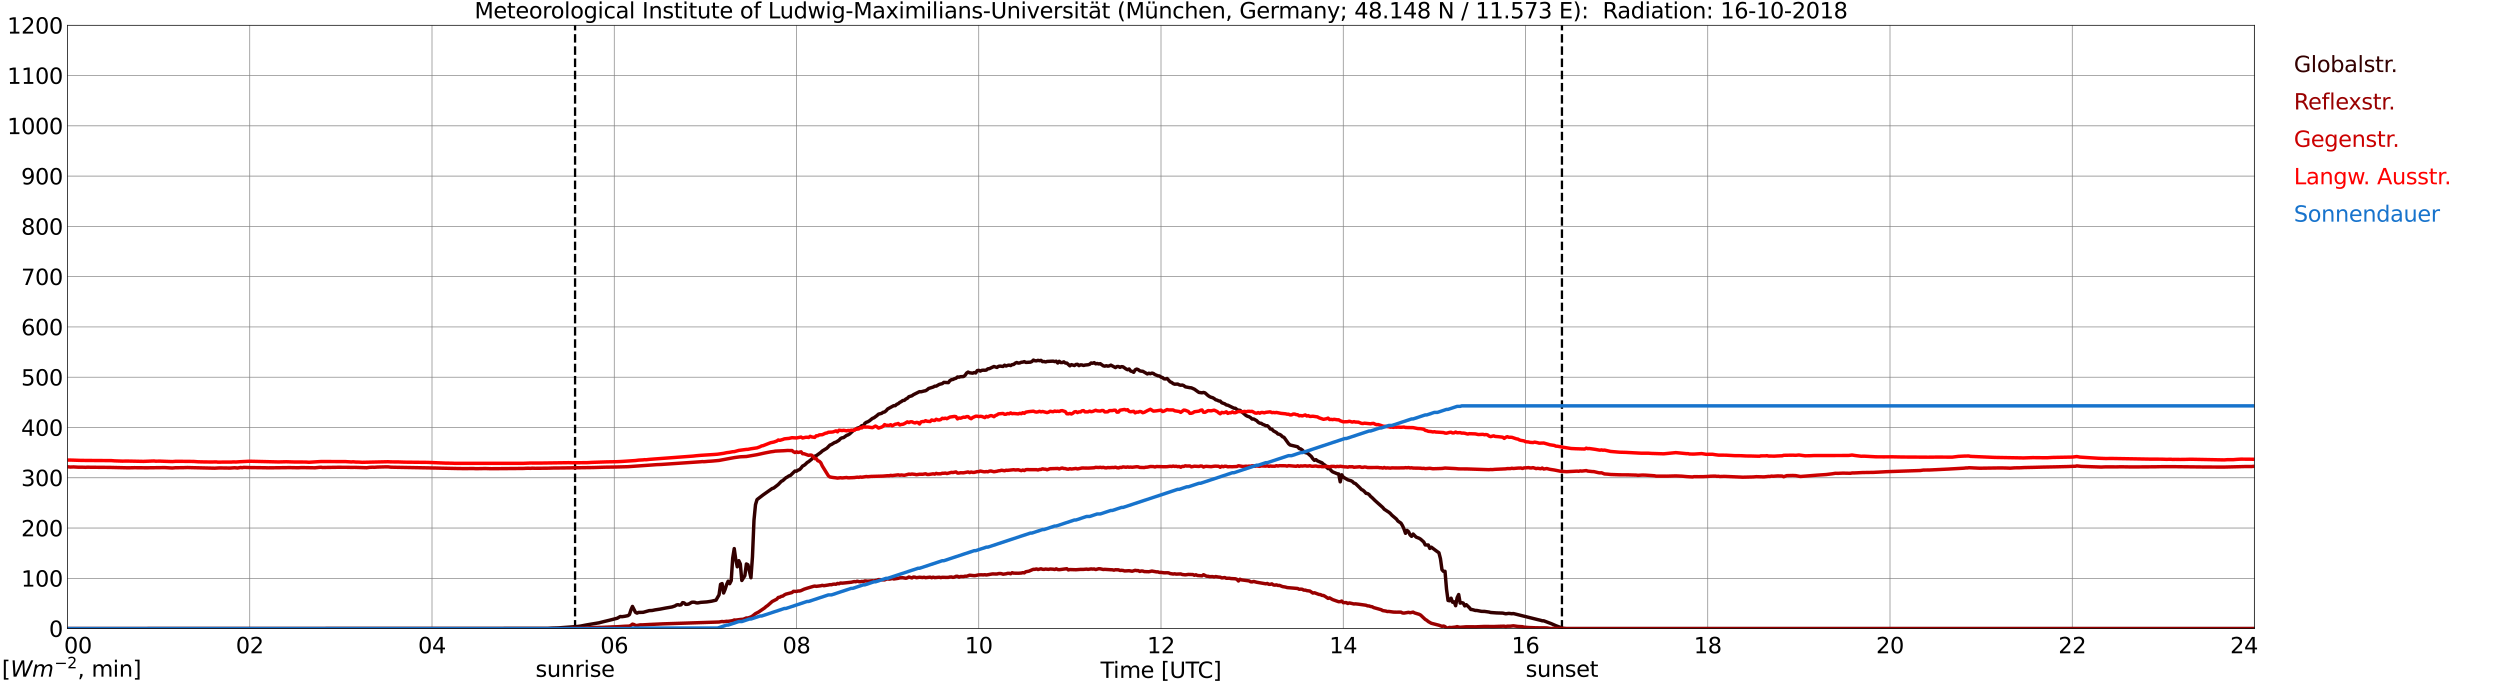 <?xml version="1.0" encoding="utf-8" standalone="no"?>
<!DOCTYPE svg PUBLIC "-//W3C//DTD SVG 1.1//EN"
  "http://www.w3.org/Graphics/SVG/1.1/DTD/svg11.dtd">
<svg xmlns:xlink="http://www.w3.org/1999/xlink" width="1085.4pt" height="296.64pt" viewBox="0 0 1085.4 296.64" xmlns="http://www.w3.org/2000/svg" version="1.1">
 <defs>
  <style type="text/css">*{stroke-linejoin: round; stroke-linecap: butt}</style>
 </defs>
 <g id="figure_1">
  <g id="patch_1">
   <path d="M 0 296.64 
L 1085.4 296.64 
L 1085.4 0 
L 0 0 
z
" style="fill: #ffffff"/>
  </g>
  <g id="axes_1">
   <g id="patch_2">
    <path d="M 29.306 272.909 
L 978.814 272.909 
L 978.814 10.976 
L 29.306 10.976 
z
" style="fill: #ffffff"/>
   </g>
   <g id="patch_3">
    <path d="M 978.814 272.909 
L 978.814 272.909 
L 978.814 10.976 
L 978.814 10.976 
z
" clip-path="url(#p336fa747e9)" style="fill: #d3d3d3; opacity: 0.25; stroke: #d3d3d3; stroke-linejoin: miter"/>
   </g>
   <g id="matplotlib.axis_1">
    <g id="xtick_1">
     <g id="line2d_1">
      <path d="M 29.306 272.909 
L 29.306 10.976 
" clip-path="url(#p336fa747e9)" style="fill: none; stroke: #808080; stroke-width: 0.3; stroke-linecap: square"/>
     </g>
     <g id="line2d_2"/>
     <g id="text_1">
      <!--    00 -->
      <g transform="translate(18.733 283.627) scale(0.095 -0.095)">
       <defs>
        <path id="DejaVuSans-20" transform="scale(0.016)"/>
        <path id="DejaVuSans-30" d="M 2034 4250 
Q 1547 4250 1301 3770 
Q 1056 3291 1056 2328 
Q 1056 1369 1301 889 
Q 1547 409 2034 409 
Q 2525 409 2770 889 
Q 3016 1369 3016 2328 
Q 3016 3291 2770 3770 
Q 2525 4250 2034 4250 
z
M 2034 4750 
Q 2819 4750 3233 4129 
Q 3647 3509 3647 2328 
Q 3647 1150 3233 529 
Q 2819 -91 2034 -91 
Q 1250 -91 836 529 
Q 422 1150 422 2328 
Q 422 3509 836 4129 
Q 1250 4750 2034 4750 
z
" transform="scale(0.016)"/>
       </defs>
       <use xlink:href="#DejaVuSans-20"/>
       <use xlink:href="#DejaVuSans-20" transform="translate(31.787 0)"/>
       <use xlink:href="#DejaVuSans-20" transform="translate(63.574 0)"/>
       <use xlink:href="#DejaVuSans-30" transform="translate(95.361 0)"/>
       <use xlink:href="#DejaVuSans-30" transform="translate(158.984 0)"/>
      </g>
     </g>
    </g>
    <g id="xtick_2">
     <g id="line2d_3">
      <path d="M 108.431 272.909 
L 108.431 10.976 
" clip-path="url(#p336fa747e9)" style="fill: none; stroke: #808080; stroke-width: 0.3; stroke-linecap: square"/>
     </g>
     <g id="line2d_4"/>
     <g id="text_2">
      <!-- 02 -->
      <g transform="translate(102.387 283.627) scale(0.095 -0.095)">
       <defs>
        <path id="DejaVuSans-32" d="M 1228 531 
L 3431 531 
L 3431 0 
L 469 0 
L 469 531 
Q 828 903 1448 1529 
Q 2069 2156 2228 2338 
Q 2531 2678 2651 2914 
Q 2772 3150 2772 3378 
Q 2772 3750 2511 3984 
Q 2250 4219 1831 4219 
Q 1534 4219 1204 4116 
Q 875 4013 500 3803 
L 500 4441 
Q 881 4594 1212 4672 
Q 1544 4750 1819 4750 
Q 2544 4750 2975 4387 
Q 3406 4025 3406 3419 
Q 3406 3131 3298 2873 
Q 3191 2616 2906 2266 
Q 2828 2175 2409 1742 
Q 1991 1309 1228 531 
z
" transform="scale(0.016)"/>
       </defs>
       <use xlink:href="#DejaVuSans-30"/>
       <use xlink:href="#DejaVuSans-32" transform="translate(63.623 0)"/>
      </g>
     </g>
    </g>
    <g id="xtick_3">
     <g id="line2d_5">
      <path d="M 187.557 272.909 
L 187.557 10.976 
" clip-path="url(#p336fa747e9)" style="fill: none; stroke: #808080; stroke-width: 0.3; stroke-linecap: square"/>
     </g>
     <g id="line2d_6"/>
     <g id="text_3">
      <!-- 04 -->
      <g transform="translate(181.513 283.627) scale(0.095 -0.095)">
       <defs>
        <path id="DejaVuSans-34" d="M 2419 4116 
L 825 1625 
L 2419 1625 
L 2419 4116 
z
M 2253 4666 
L 3047 4666 
L 3047 1625 
L 3713 1625 
L 3713 1100 
L 3047 1100 
L 3047 0 
L 2419 0 
L 2419 1100 
L 313 1100 
L 313 1709 
L 2253 4666 
z
" transform="scale(0.016)"/>
       </defs>
       <use xlink:href="#DejaVuSans-30"/>
       <use xlink:href="#DejaVuSans-34" transform="translate(63.623 0)"/>
      </g>
     </g>
    </g>
    <g id="xtick_4">
     <g id="line2d_7">
      <path d="M 266.683 272.909 
L 266.683 10.976 
" clip-path="url(#p336fa747e9)" style="fill: none; stroke: #808080; stroke-width: 0.3; stroke-linecap: square"/>
     </g>
     <g id="line2d_8"/>
     <g id="text_4">
      <!-- 06 -->
      <g transform="translate(260.638 283.627) scale(0.095 -0.095)">
       <defs>
        <path id="DejaVuSans-36" d="M 2113 2584 
Q 1688 2584 1439 2293 
Q 1191 2003 1191 1497 
Q 1191 994 1439 701 
Q 1688 409 2113 409 
Q 2538 409 2786 701 
Q 3034 994 3034 1497 
Q 3034 2003 2786 2293 
Q 2538 2584 2113 2584 
z
M 3366 4563 
L 3366 3988 
Q 3128 4100 2886 4159 
Q 2644 4219 2406 4219 
Q 1781 4219 1451 3797 
Q 1122 3375 1075 2522 
Q 1259 2794 1537 2939 
Q 1816 3084 2150 3084 
Q 2853 3084 3261 2657 
Q 3669 2231 3669 1497 
Q 3669 778 3244 343 
Q 2819 -91 2113 -91 
Q 1303 -91 875 529 
Q 447 1150 447 2328 
Q 447 3434 972 4092 
Q 1497 4750 2381 4750 
Q 2619 4750 2861 4703 
Q 3103 4656 3366 4563 
z
" transform="scale(0.016)"/>
       </defs>
       <use xlink:href="#DejaVuSans-30"/>
       <use xlink:href="#DejaVuSans-36" transform="translate(63.623 0)"/>
      </g>
     </g>
    </g>
    <g id="xtick_5">
     <g id="line2d_9">
      <path d="M 345.808 272.909 
L 345.808 10.976 
" clip-path="url(#p336fa747e9)" style="fill: none; stroke: #808080; stroke-width: 0.3; stroke-linecap: square"/>
     </g>
     <g id="line2d_10"/>
     <g id="text_5">
      <!-- 08 -->
      <g transform="translate(339.764 283.627) scale(0.095 -0.095)">
       <defs>
        <path id="DejaVuSans-38" d="M 2034 2216 
Q 1584 2216 1326 1975 
Q 1069 1734 1069 1313 
Q 1069 891 1326 650 
Q 1584 409 2034 409 
Q 2484 409 2743 651 
Q 3003 894 3003 1313 
Q 3003 1734 2745 1975 
Q 2488 2216 2034 2216 
z
M 1403 2484 
Q 997 2584 770 2862 
Q 544 3141 544 3541 
Q 544 4100 942 4425 
Q 1341 4750 2034 4750 
Q 2731 4750 3128 4425 
Q 3525 4100 3525 3541 
Q 3525 3141 3298 2862 
Q 3072 2584 2669 2484 
Q 3125 2378 3379 2068 
Q 3634 1759 3634 1313 
Q 3634 634 3220 271 
Q 2806 -91 2034 -91 
Q 1263 -91 848 271 
Q 434 634 434 1313 
Q 434 1759 690 2068 
Q 947 2378 1403 2484 
z
M 1172 3481 
Q 1172 3119 1398 2916 
Q 1625 2713 2034 2713 
Q 2441 2713 2670 2916 
Q 2900 3119 2900 3481 
Q 2900 3844 2670 4047 
Q 2441 4250 2034 4250 
Q 1625 4250 1398 4047 
Q 1172 3844 1172 3481 
z
" transform="scale(0.016)"/>
       </defs>
       <use xlink:href="#DejaVuSans-30"/>
       <use xlink:href="#DejaVuSans-38" transform="translate(63.623 0)"/>
      </g>
     </g>
    </g>
    <g id="xtick_6">
     <g id="line2d_11">
      <path d="M 424.934 272.909 
L 424.934 10.976 
" clip-path="url(#p336fa747e9)" style="fill: none; stroke: #808080; stroke-width: 0.3; stroke-linecap: square"/>
     </g>
     <g id="line2d_12"/>
     <g id="text_6">
      <!-- 10 -->
      <g transform="translate(418.89 283.627) scale(0.095 -0.095)">
       <defs>
        <path id="DejaVuSans-31" d="M 794 531 
L 1825 531 
L 1825 4091 
L 703 3866 
L 703 4441 
L 1819 4666 
L 2450 4666 
L 2450 531 
L 3481 531 
L 3481 0 
L 794 0 
L 794 531 
z
" transform="scale(0.016)"/>
       </defs>
       <use xlink:href="#DejaVuSans-31"/>
       <use xlink:href="#DejaVuSans-30" transform="translate(63.623 0)"/>
      </g>
     </g>
    </g>
    <g id="xtick_7">
     <g id="line2d_13">
      <path d="M 504.06 272.909 
L 504.06 10.976 
" clip-path="url(#p336fa747e9)" style="fill: none; stroke: #808080; stroke-width: 0.3; stroke-linecap: square"/>
     </g>
     <g id="line2d_14"/>
     <g id="text_7">
      <!-- 12 -->
      <g transform="translate(498.015 283.627) scale(0.095 -0.095)">
       <use xlink:href="#DejaVuSans-31"/>
       <use xlink:href="#DejaVuSans-32" transform="translate(63.623 0)"/>
      </g>
     </g>
    </g>
    <g id="xtick_8">
     <g id="line2d_15">
      <path d="M 583.185 272.909 
L 583.185 10.976 
" clip-path="url(#p336fa747e9)" style="fill: none; stroke: #808080; stroke-width: 0.3; stroke-linecap: square"/>
     </g>
     <g id="line2d_16"/>
     <g id="text_8">
      <!-- 14 -->
      <g transform="translate(577.141 283.627) scale(0.095 -0.095)">
       <use xlink:href="#DejaVuSans-31"/>
       <use xlink:href="#DejaVuSans-34" transform="translate(63.623 0)"/>
      </g>
     </g>
    </g>
    <g id="xtick_9">
     <g id="line2d_17">
      <path d="M 662.311 272.909 
L 662.311 10.976 
" clip-path="url(#p336fa747e9)" style="fill: none; stroke: #808080; stroke-width: 0.3; stroke-linecap: square"/>
     </g>
     <g id="line2d_18"/>
     <g id="text_9">
      <!-- 16 -->
      <g transform="translate(656.267 283.627) scale(0.095 -0.095)">
       <use xlink:href="#DejaVuSans-31"/>
       <use xlink:href="#DejaVuSans-36" transform="translate(63.623 0)"/>
      </g>
     </g>
    </g>
    <g id="xtick_10">
     <g id="line2d_19">
      <path d="M 741.437 272.909 
L 741.437 10.976 
" clip-path="url(#p336fa747e9)" style="fill: none; stroke: #808080; stroke-width: 0.3; stroke-linecap: square"/>
     </g>
     <g id="line2d_20"/>
     <g id="text_10">
      <!-- 18 -->
      <g transform="translate(735.392 283.627) scale(0.095 -0.095)">
       <use xlink:href="#DejaVuSans-31"/>
       <use xlink:href="#DejaVuSans-38" transform="translate(63.623 0)"/>
      </g>
     </g>
    </g>
    <g id="xtick_11">
     <g id="line2d_21">
      <path d="M 820.562 272.909 
L 820.562 10.976 
" clip-path="url(#p336fa747e9)" style="fill: none; stroke: #808080; stroke-width: 0.3; stroke-linecap: square"/>
     </g>
     <g id="line2d_22"/>
     <g id="text_11">
      <!-- 20 -->
      <g transform="translate(814.518 283.627) scale(0.095 -0.095)">
       <use xlink:href="#DejaVuSans-32"/>
       <use xlink:href="#DejaVuSans-30" transform="translate(63.623 0)"/>
      </g>
     </g>
    </g>
    <g id="xtick_12">
     <g id="line2d_23">
      <path d="M 899.688 272.909 
L 899.688 10.976 
" clip-path="url(#p336fa747e9)" style="fill: none; stroke: #808080; stroke-width: 0.3; stroke-linecap: square"/>
     </g>
     <g id="line2d_24"/>
     <g id="text_12">
      <!-- 22 -->
      <g transform="translate(893.644 283.627) scale(0.095 -0.095)">
       <use xlink:href="#DejaVuSans-32"/>
       <use xlink:href="#DejaVuSans-32" transform="translate(63.623 0)"/>
      </g>
     </g>
    </g>
    <g id="xtick_13">
     <g id="line2d_25">
      <path d="M 978.814 272.909 
L 978.814 10.976 
" clip-path="url(#p336fa747e9)" style="fill: none; stroke: #808080; stroke-width: 0.3; stroke-linecap: square"/>
     </g>
     <g id="line2d_26"/>
     <g id="text_13">
      <!-- 24    -->
      <g transform="translate(968.241 283.627) scale(0.095 -0.095)">
       <use xlink:href="#DejaVuSans-32"/>
       <use xlink:href="#DejaVuSans-34" transform="translate(63.623 0)"/>
       <use xlink:href="#DejaVuSans-20" transform="translate(127.246 0)"/>
       <use xlink:href="#DejaVuSans-20" transform="translate(159.033 0)"/>
       <use xlink:href="#DejaVuSans-20" transform="translate(190.82 0)"/>
      </g>
     </g>
    </g>
    <g id="text_14">
     <!-- Time [UTC] -->
     <g transform="translate(477.806 294.322) scale(0.095 -0.095)">
      <defs>
       <path id="DejaVuSans-54" d="M -19 4666 
L 3928 4666 
L 3928 4134 
L 2272 4134 
L 2272 0 
L 1638 0 
L 1638 4134 
L -19 4134 
L -19 4666 
z
" transform="scale(0.016)"/>
       <path id="DejaVuSans-69" d="M 603 3500 
L 1178 3500 
L 1178 0 
L 603 0 
L 603 3500 
z
M 603 4863 
L 1178 4863 
L 1178 4134 
L 603 4134 
L 603 4863 
z
" transform="scale(0.016)"/>
       <path id="DejaVuSans-6d" d="M 3328 2828 
Q 3544 3216 3844 3400 
Q 4144 3584 4550 3584 
Q 5097 3584 5394 3201 
Q 5691 2819 5691 2113 
L 5691 0 
L 5113 0 
L 5113 2094 
Q 5113 2597 4934 2840 
Q 4756 3084 4391 3084 
Q 3944 3084 3684 2787 
Q 3425 2491 3425 1978 
L 3425 0 
L 2847 0 
L 2847 2094 
Q 2847 2600 2669 2842 
Q 2491 3084 2119 3084 
Q 1678 3084 1418 2786 
Q 1159 2488 1159 1978 
L 1159 0 
L 581 0 
L 581 3500 
L 1159 3500 
L 1159 2956 
Q 1356 3278 1631 3431 
Q 1906 3584 2284 3584 
Q 2666 3584 2933 3390 
Q 3200 3197 3328 2828 
z
" transform="scale(0.016)"/>
       <path id="DejaVuSans-65" d="M 3597 1894 
L 3597 1613 
L 953 1613 
Q 991 1019 1311 708 
Q 1631 397 2203 397 
Q 2534 397 2845 478 
Q 3156 559 3463 722 
L 3463 178 
Q 3153 47 2828 -22 
Q 2503 -91 2169 -91 
Q 1331 -91 842 396 
Q 353 884 353 1716 
Q 353 2575 817 3079 
Q 1281 3584 2069 3584 
Q 2775 3584 3186 3129 
Q 3597 2675 3597 1894 
z
M 3022 2063 
Q 3016 2534 2758 2815 
Q 2500 3097 2075 3097 
Q 1594 3097 1305 2825 
Q 1016 2553 972 2059 
L 3022 2063 
z
" transform="scale(0.016)"/>
       <path id="DejaVuSans-5b" d="M 550 4863 
L 1875 4863 
L 1875 4416 
L 1125 4416 
L 1125 -397 
L 1875 -397 
L 1875 -844 
L 550 -844 
L 550 4863 
z
" transform="scale(0.016)"/>
       <path id="DejaVuSans-55" d="M 556 4666 
L 1191 4666 
L 1191 1831 
Q 1191 1081 1462 751 
Q 1734 422 2344 422 
Q 2950 422 3222 751 
Q 3494 1081 3494 1831 
L 3494 4666 
L 4128 4666 
L 4128 1753 
Q 4128 841 3676 375 
Q 3225 -91 2344 -91 
Q 1459 -91 1007 375 
Q 556 841 556 1753 
L 556 4666 
z
" transform="scale(0.016)"/>
       <path id="DejaVuSans-43" d="M 4122 4306 
L 4122 3641 
Q 3803 3938 3442 4084 
Q 3081 4231 2675 4231 
Q 1875 4231 1450 3742 
Q 1025 3253 1025 2328 
Q 1025 1406 1450 917 
Q 1875 428 2675 428 
Q 3081 428 3442 575 
Q 3803 722 4122 1019 
L 4122 359 
Q 3791 134 3420 21 
Q 3050 -91 2638 -91 
Q 1578 -91 968 557 
Q 359 1206 359 2328 
Q 359 3453 968 4101 
Q 1578 4750 2638 4750 
Q 3056 4750 3426 4639 
Q 3797 4528 4122 4306 
z
" transform="scale(0.016)"/>
       <path id="DejaVuSans-5d" d="M 1947 4863 
L 1947 -844 
L 622 -844 
L 622 -397 
L 1369 -397 
L 1369 4416 
L 622 4416 
L 622 4863 
L 1947 4863 
z
" transform="scale(0.016)"/>
      </defs>
      <use xlink:href="#DejaVuSans-54"/>
      <use xlink:href="#DejaVuSans-69" transform="translate(57.959 0)"/>
      <use xlink:href="#DejaVuSans-6d" transform="translate(85.742 0)"/>
      <use xlink:href="#DejaVuSans-65" transform="translate(183.154 0)"/>
      <use xlink:href="#DejaVuSans-20" transform="translate(244.678 0)"/>
      <use xlink:href="#DejaVuSans-5b" transform="translate(276.465 0)"/>
      <use xlink:href="#DejaVuSans-55" transform="translate(315.479 0)"/>
      <use xlink:href="#DejaVuSans-54" transform="translate(388.672 0)"/>
      <use xlink:href="#DejaVuSans-43" transform="translate(443.881 0)"/>
      <use xlink:href="#DejaVuSans-5d" transform="translate(513.705 0)"/>
     </g>
    </g>
   </g>
   <g id="matplotlib.axis_2">
    <g id="ytick_1">
     <g id="line2d_27">
      <path d="M 29.306 272.909 
L 978.814 272.909 
" clip-path="url(#p336fa747e9)" style="fill: none; stroke: #808080; stroke-width: 0.3; stroke-linecap: square"/>
     </g>
     <g id="line2d_28"/>
     <g id="text_15">
      <!-- 0 -->
      <g transform="translate(21.261 276.518) scale(0.095 -0.095)">
       <use xlink:href="#DejaVuSans-30"/>
      </g>
     </g>
    </g>
    <g id="ytick_2">
     <g id="line2d_29">
      <path d="M 29.306 251.081 
L 978.814 251.081 
" clip-path="url(#p336fa747e9)" style="fill: none; stroke: #808080; stroke-width: 0.3; stroke-linecap: square"/>
     </g>
     <g id="line2d_30"/>
     <g id="text_16">
      <!-- 100 -->
      <g transform="translate(9.173 254.69) scale(0.095 -0.095)">
       <use xlink:href="#DejaVuSans-31"/>
       <use xlink:href="#DejaVuSans-30" transform="translate(63.623 0)"/>
       <use xlink:href="#DejaVuSans-30" transform="translate(127.246 0)"/>
      </g>
     </g>
    </g>
    <g id="ytick_3">
     <g id="line2d_31">
      <path d="M 29.306 229.253 
L 978.814 229.253 
" clip-path="url(#p336fa747e9)" style="fill: none; stroke: #808080; stroke-width: 0.3; stroke-linecap: square"/>
     </g>
     <g id="line2d_32"/>
     <g id="text_17">
      <!-- 200 -->
      <g transform="translate(9.173 232.863) scale(0.095 -0.095)">
       <use xlink:href="#DejaVuSans-32"/>
       <use xlink:href="#DejaVuSans-30" transform="translate(63.623 0)"/>
       <use xlink:href="#DejaVuSans-30" transform="translate(127.246 0)"/>
      </g>
     </g>
    </g>
    <g id="ytick_4">
     <g id="line2d_33">
      <path d="M 29.306 207.426 
L 978.814 207.426 
" clip-path="url(#p336fa747e9)" style="fill: none; stroke: #808080; stroke-width: 0.3; stroke-linecap: square"/>
     </g>
     <g id="line2d_34"/>
     <g id="text_18">
      <!-- 300 -->
      <g transform="translate(9.173 211.035) scale(0.095 -0.095)">
       <defs>
        <path id="DejaVuSans-33" d="M 2597 2516 
Q 3050 2419 3304 2112 
Q 3559 1806 3559 1356 
Q 3559 666 3084 287 
Q 2609 -91 1734 -91 
Q 1441 -91 1130 -33 
Q 819 25 488 141 
L 488 750 
Q 750 597 1062 519 
Q 1375 441 1716 441 
Q 2309 441 2620 675 
Q 2931 909 2931 1356 
Q 2931 1769 2642 2001 
Q 2353 2234 1838 2234 
L 1294 2234 
L 1294 2753 
L 1863 2753 
Q 2328 2753 2575 2939 
Q 2822 3125 2822 3475 
Q 2822 3834 2567 4026 
Q 2313 4219 1838 4219 
Q 1578 4219 1281 4162 
Q 984 4106 628 3988 
L 628 4550 
Q 988 4650 1302 4700 
Q 1616 4750 1894 4750 
Q 2613 4750 3031 4423 
Q 3450 4097 3450 3541 
Q 3450 3153 3228 2886 
Q 3006 2619 2597 2516 
z
" transform="scale(0.016)"/>
       </defs>
       <use xlink:href="#DejaVuSans-33"/>
       <use xlink:href="#DejaVuSans-30" transform="translate(63.623 0)"/>
       <use xlink:href="#DejaVuSans-30" transform="translate(127.246 0)"/>
      </g>
     </g>
    </g>
    <g id="ytick_5">
     <g id="line2d_35">
      <path d="M 29.306 185.598 
L 978.814 185.598 
" clip-path="url(#p336fa747e9)" style="fill: none; stroke: #808080; stroke-width: 0.3; stroke-linecap: square"/>
     </g>
     <g id="line2d_36"/>
     <g id="text_19">
      <!-- 400 -->
      <g transform="translate(9.173 189.207) scale(0.095 -0.095)">
       <use xlink:href="#DejaVuSans-34"/>
       <use xlink:href="#DejaVuSans-30" transform="translate(63.623 0)"/>
       <use xlink:href="#DejaVuSans-30" transform="translate(127.246 0)"/>
      </g>
     </g>
    </g>
    <g id="ytick_6">
     <g id="line2d_37">
      <path d="M 29.306 163.77 
L 978.814 163.77 
" clip-path="url(#p336fa747e9)" style="fill: none; stroke: #808080; stroke-width: 0.3; stroke-linecap: square"/>
     </g>
     <g id="line2d_38"/>
     <g id="text_20">
      <!-- 500 -->
      <g transform="translate(9.173 167.379) scale(0.095 -0.095)">
       <defs>
        <path id="DejaVuSans-35" d="M 691 4666 
L 3169 4666 
L 3169 4134 
L 1269 4134 
L 1269 2991 
Q 1406 3038 1543 3061 
Q 1681 3084 1819 3084 
Q 2600 3084 3056 2656 
Q 3513 2228 3513 1497 
Q 3513 744 3044 326 
Q 2575 -91 1722 -91 
Q 1428 -91 1123 -41 
Q 819 9 494 109 
L 494 744 
Q 775 591 1075 516 
Q 1375 441 1709 441 
Q 2250 441 2565 725 
Q 2881 1009 2881 1497 
Q 2881 1984 2565 2268 
Q 2250 2553 1709 2553 
Q 1456 2553 1204 2497 
Q 953 2441 691 2322 
L 691 4666 
z
" transform="scale(0.016)"/>
       </defs>
       <use xlink:href="#DejaVuSans-35"/>
       <use xlink:href="#DejaVuSans-30" transform="translate(63.623 0)"/>
       <use xlink:href="#DejaVuSans-30" transform="translate(127.246 0)"/>
      </g>
     </g>
    </g>
    <g id="ytick_7">
     <g id="line2d_39">
      <path d="M 29.306 141.942 
L 978.814 141.942 
" clip-path="url(#p336fa747e9)" style="fill: none; stroke: #808080; stroke-width: 0.3; stroke-linecap: square"/>
     </g>
     <g id="line2d_40"/>
     <g id="text_21">
      <!-- 600 -->
      <g transform="translate(9.173 145.551) scale(0.095 -0.095)">
       <use xlink:href="#DejaVuSans-36"/>
       <use xlink:href="#DejaVuSans-30" transform="translate(63.623 0)"/>
       <use xlink:href="#DejaVuSans-30" transform="translate(127.246 0)"/>
      </g>
     </g>
    </g>
    <g id="ytick_8">
     <g id="line2d_41">
      <path d="M 29.306 120.114 
L 978.814 120.114 
" clip-path="url(#p336fa747e9)" style="fill: none; stroke: #808080; stroke-width: 0.3; stroke-linecap: square"/>
     </g>
     <g id="line2d_42"/>
     <g id="text_22">
      <!-- 700 -->
      <g transform="translate(9.173 123.724) scale(0.095 -0.095)">
       <defs>
        <path id="DejaVuSans-37" d="M 525 4666 
L 3525 4666 
L 3525 4397 
L 1831 0 
L 1172 0 
L 2766 4134 
L 525 4134 
L 525 4666 
z
" transform="scale(0.016)"/>
       </defs>
       <use xlink:href="#DejaVuSans-37"/>
       <use xlink:href="#DejaVuSans-30" transform="translate(63.623 0)"/>
       <use xlink:href="#DejaVuSans-30" transform="translate(127.246 0)"/>
      </g>
     </g>
    </g>
    <g id="ytick_9">
     <g id="line2d_43">
      <path d="M 29.306 98.287 
L 978.814 98.287 
" clip-path="url(#p336fa747e9)" style="fill: none; stroke: #808080; stroke-width: 0.3; stroke-linecap: square"/>
     </g>
     <g id="line2d_44"/>
     <g id="text_23">
      <!-- 800 -->
      <g transform="translate(9.173 101.896) scale(0.095 -0.095)">
       <use xlink:href="#DejaVuSans-38"/>
       <use xlink:href="#DejaVuSans-30" transform="translate(63.623 0)"/>
       <use xlink:href="#DejaVuSans-30" transform="translate(127.246 0)"/>
      </g>
     </g>
    </g>
    <g id="ytick_10">
     <g id="line2d_45">
      <path d="M 29.306 76.459 
L 978.814 76.459 
" clip-path="url(#p336fa747e9)" style="fill: none; stroke: #808080; stroke-width: 0.3; stroke-linecap: square"/>
     </g>
     <g id="line2d_46"/>
     <g id="text_24">
      <!-- 900 -->
      <g transform="translate(9.173 80.068) scale(0.095 -0.095)">
       <defs>
        <path id="DejaVuSans-39" d="M 703 97 
L 703 672 
Q 941 559 1184 500 
Q 1428 441 1663 441 
Q 2288 441 2617 861 
Q 2947 1281 2994 2138 
Q 2813 1869 2534 1725 
Q 2256 1581 1919 1581 
Q 1219 1581 811 2004 
Q 403 2428 403 3163 
Q 403 3881 828 4315 
Q 1253 4750 1959 4750 
Q 2769 4750 3195 4129 
Q 3622 3509 3622 2328 
Q 3622 1225 3098 567 
Q 2575 -91 1691 -91 
Q 1453 -91 1209 -44 
Q 966 3 703 97 
z
M 1959 2075 
Q 2384 2075 2632 2365 
Q 2881 2656 2881 3163 
Q 2881 3666 2632 3958 
Q 2384 4250 1959 4250 
Q 1534 4250 1286 3958 
Q 1038 3666 1038 3163 
Q 1038 2656 1286 2365 
Q 1534 2075 1959 2075 
z
" transform="scale(0.016)"/>
       </defs>
       <use xlink:href="#DejaVuSans-39"/>
       <use xlink:href="#DejaVuSans-30" transform="translate(63.623 0)"/>
       <use xlink:href="#DejaVuSans-30" transform="translate(127.246 0)"/>
      </g>
     </g>
    </g>
    <g id="ytick_11">
     <g id="line2d_47">
      <path d="M 29.306 54.631 
L 978.814 54.631 
" clip-path="url(#p336fa747e9)" style="fill: none; stroke: #808080; stroke-width: 0.3; stroke-linecap: square"/>
     </g>
     <g id="line2d_48"/>
     <g id="text_25">
      <!-- 1000 -->
      <g transform="translate(3.128 58.24) scale(0.095 -0.095)">
       <use xlink:href="#DejaVuSans-31"/>
       <use xlink:href="#DejaVuSans-30" transform="translate(63.623 0)"/>
       <use xlink:href="#DejaVuSans-30" transform="translate(127.246 0)"/>
       <use xlink:href="#DejaVuSans-30" transform="translate(190.869 0)"/>
      </g>
     </g>
    </g>
    <g id="ytick_12">
     <g id="line2d_49">
      <path d="M 29.306 32.803 
L 978.814 32.803 
" clip-path="url(#p336fa747e9)" style="fill: none; stroke: #808080; stroke-width: 0.3; stroke-linecap: square"/>
     </g>
     <g id="line2d_50"/>
     <g id="text_26">
      <!-- 1100 -->
      <g transform="translate(3.128 36.413) scale(0.095 -0.095)">
       <use xlink:href="#DejaVuSans-31"/>
       <use xlink:href="#DejaVuSans-31" transform="translate(63.623 0)"/>
       <use xlink:href="#DejaVuSans-30" transform="translate(127.246 0)"/>
       <use xlink:href="#DejaVuSans-30" transform="translate(190.869 0)"/>
      </g>
     </g>
    </g>
    <g id="ytick_13">
     <g id="line2d_51">
      <path d="M 29.306 10.976 
L 978.814 10.976 
" clip-path="url(#p336fa747e9)" style="fill: none; stroke: #808080; stroke-width: 0.3; stroke-linecap: square"/>
     </g>
     <g id="line2d_52"/>
     <g id="text_27">
      <!-- 1200 -->
      <g transform="translate(3.128 14.585) scale(0.095 -0.095)">
       <use xlink:href="#DejaVuSans-31"/>
       <use xlink:href="#DejaVuSans-32" transform="translate(63.623 0)"/>
       <use xlink:href="#DejaVuSans-30" transform="translate(127.246 0)"/>
       <use xlink:href="#DejaVuSans-30" transform="translate(190.869 0)"/>
      </g>
     </g>
    </g>
   </g>
   <g id="line2d_53">
    <path d="M 249.671 272.909 
L 249.671 10.976 
" clip-path="url(#p336fa747e9)" style="fill: none; stroke-dasharray: 3.7,1.6; stroke-dashoffset: 0; stroke: #000000"/>
   </g>
   <g id="line2d_54">
    <path d="M 678.136 272.909 
L 678.136 10.976 
" clip-path="url(#p336fa747e9)" style="fill: none; stroke-dasharray: 3.7,1.6; stroke-dashoffset: 0; stroke: #000000"/>
   </g>
   <g id="line2d_55">
    <path d="M 29.306 272.909 
L 237.67 272.83 
L 239.648 272.704 
L 242.286 272.618 
L 250.858 271.983 
L 252.176 271.793 
L 254.814 271.285 
L 260.089 270.396 
L 262.067 269.89 
L 263.386 269.574 
L 264.705 269.255 
L 268.002 268.41 
L 269.32 267.648 
L 269.98 267.753 
L 271.298 267.563 
L 272.617 267.288 
L 273.277 266.823 
L 273.936 264.75 
L 274.595 263.291 
L 275.914 265.872 
L 276.573 266.188 
L 277.233 265.893 
L 279.211 265.85 
L 281.849 265.11 
L 283.167 265.046 
L 284.486 264.771 
L 286.464 264.475 
L 289.102 263.968 
L 291.739 263.523 
L 293.058 263.08 
L 293.717 262.656 
L 294.377 262.53 
L 295.036 262.72 
L 295.696 262.571 
L 296.355 261.641 
L 297.014 261.746 
L 297.674 262.381 
L 298.333 262.381 
L 298.992 262.255 
L 300.311 261.493 
L 300.971 261.43 
L 301.63 261.493 
L 302.289 261.726 
L 302.949 261.768 
L 304.267 261.515 
L 306.905 261.325 
L 308.883 261.028 
L 310.861 260.563 
L 312.18 258.256 
L 312.839 253.687 
L 313.499 253.371 
L 314.158 257.453 
L 314.818 255.846 
L 315.477 253.772 
L 316.136 252.334 
L 316.796 253.412 
L 317.455 252.103 
L 318.114 242.289 
L 318.774 238.185 
L 319.433 242.922 
L 320.093 246.074 
L 320.752 243.43 
L 321.411 244.847 
L 322.071 252.017 
L 323.39 249.924 
L 324.049 244.847 
L 324.708 245.185 
L 326.027 250.832 
L 326.686 241.758 
L 327.346 225.874 
L 328.005 219.127 
L 328.665 216.907 
L 331.302 214.875 
L 335.258 212.084 
L 335.918 211.894 
L 337.896 210.35 
L 339.215 208.975 
L 339.874 208.637 
L 341.193 207.432 
L 341.852 207.094 
L 342.512 206.627 
L 343.171 206.415 
L 345.149 204.492 
L 345.808 204.575 
L 346.468 204.11 
L 347.127 203.879 
L 347.787 203.202 
L 348.446 202.333 
L 349.105 202.017 
L 349.765 201.488 
L 350.424 200.812 
L 351.083 200.43 
L 352.402 199.351 
L 353.062 198.505 
L 353.721 198.061 
L 354.38 197.85 
L 356.359 196.411 
L 357.018 195.798 
L 358.996 194.593 
L 360.315 193.24 
L 360.974 192.984 
L 362.293 192.159 
L 362.952 191.95 
L 364.271 191.144 
L 364.93 190.404 
L 365.59 190.088 
L 366.249 189.981 
L 367.568 189.029 
L 368.227 188.798 
L 368.887 188.374 
L 370.206 187.169 
L 370.865 186.683 
L 371.524 186.427 
L 372.184 185.879 
L 372.843 185.751 
L 373.502 185.393 
L 374.162 184.799 
L 374.821 184.884 
L 375.481 183.806 
L 376.14 183.341 
L 376.799 183.107 
L 377.459 182.706 
L 378.777 181.649 
L 379.437 181.394 
L 380.756 180.422 
L 381.415 179.809 
L 382.734 179.471 
L 383.393 179.004 
L 384.053 178.857 
L 384.712 178.327 
L 385.371 177.565 
L 387.349 176.487 
L 388.009 176.129 
L 388.668 176.129 
L 389.328 175.535 
L 389.987 175.26 
L 390.646 174.71 
L 391.306 174.372 
L 391.965 173.885 
L 392.624 173.822 
L 393.284 173.252 
L 393.943 172.914 
L 394.603 172.237 
L 395.921 171.833 
L 396.581 171.349 
L 399.218 170.037 
L 399.878 170.1 
L 401.196 169.762 
L 401.856 169.635 
L 402.515 169.233 
L 403.175 168.662 
L 405.153 168.048 
L 405.812 167.668 
L 406.471 167.647 
L 407.79 166.885 
L 409.109 166.546 
L 409.768 166.018 
L 411.746 166.123 
L 412.406 165.256 
L 413.065 164.855 
L 413.725 164.748 
L 414.384 164.41 
L 415.043 164.241 
L 415.703 163.67 
L 416.362 163.755 
L 417.022 163.543 
L 418.34 163.48 
L 419 162.951 
L 419.659 161.978 
L 420.318 161.533 
L 420.978 161.851 
L 422.297 162.019 
L 422.956 161.744 
L 423.615 161.915 
L 424.275 160.9 
L 424.934 160.773 
L 425.593 161.111 
L 426.253 160.793 
L 426.912 160.71 
L 427.572 160.751 
L 428.231 160.666 
L 428.89 160.116 
L 429.55 160.053 
L 431.528 159.123 
L 432.847 159.525 
L 433.506 159.06 
L 434.165 158.953 
L 435.484 159.101 
L 436.144 158.551 
L 436.803 158.911 
L 437.462 158.636 
L 438.122 158.51 
L 438.781 158.721 
L 439.44 158.298 
L 440.1 158.234 
L 440.759 157.684 
L 441.419 157.388 
L 442.078 157.643 
L 442.737 157.577 
L 443.397 157.283 
L 444.056 157.219 
L 444.716 157.008 
L 445.375 157.346 
L 447.353 157.239 
L 448.012 156.964 
L 448.672 156.331 
L 449.331 156.626 
L 449.991 156.669 
L 450.65 156.436 
L 451.309 156.606 
L 451.969 156.458 
L 452.628 157.008 
L 453.287 156.944 
L 453.947 157.156 
L 454.606 156.923 
L 457.244 156.796 
L 457.903 156.986 
L 458.563 156.818 
L 459.222 157.599 
L 459.881 156.859 
L 460.541 157.409 
L 461.2 157.409 
L 461.859 157.093 
L 462.519 157.621 
L 463.178 157.643 
L 464.497 158.826 
L 465.156 158.32 
L 466.475 158.699 
L 467.134 158.234 
L 467.794 158.171 
L 468.453 158.741 
L 469.113 158.403 
L 469.772 158.446 
L 470.431 158.678 
L 471.091 158.488 
L 472.409 158.361 
L 473.069 158.171 
L 473.728 157.599 
L 474.388 157.726 
L 475.047 157.451 
L 475.706 157.959 
L 476.366 157.811 
L 477.025 158.023 
L 477.685 157.896 
L 479.003 158.826 
L 479.663 158.974 
L 480.322 158.785 
L 480.981 158.974 
L 481.641 158.848 
L 482.3 158.529 
L 484.278 159.588 
L 484.938 159.123 
L 485.597 159.123 
L 486.256 159.483 
L 486.916 159.164 
L 487.575 159.271 
L 488.894 160.201 
L 489.553 160.518 
L 490.213 160.201 
L 490.872 161.09 
L 491.532 161.258 
L 492.191 161.64 
L 492.85 160.561 
L 493.51 160.243 
L 494.169 160.476 
L 494.828 160.985 
L 495.488 161.153 
L 496.147 161.194 
L 497.466 161.956 
L 498.125 162.358 
L 498.785 162.041 
L 499.444 162.253 
L 500.103 161.978 
L 500.763 162.146 
L 501.422 162.633 
L 502.741 163.163 
L 503.4 163.246 
L 504.06 163.733 
L 504.719 163.923 
L 505.379 164.473 
L 506.038 164.517 
L 506.697 164.327 
L 508.016 165.763 
L 508.675 166.038 
L 509.335 166.546 
L 509.994 166.8 
L 511.313 166.736 
L 511.972 167.075 
L 512.632 167.265 
L 513.291 167.16 
L 513.95 167.413 
L 514.61 167.943 
L 516.588 168.323 
L 517.247 168.387 
L 518.566 168.978 
L 519.885 169.93 
L 520.544 170.375 
L 521.863 170.543 
L 522.522 170.375 
L 523.182 170.587 
L 524.501 171.75 
L 525.16 172.193 
L 525.819 172.49 
L 526.479 172.658 
L 527.138 173.04 
L 527.797 173.568 
L 528.457 173.739 
L 529.116 174.077 
L 529.776 174.14 
L 530.435 174.859 
L 531.754 175.323 
L 532.413 175.81 
L 533.073 175.917 
L 535.71 177.207 
L 536.369 177.249 
L 537.029 177.821 
L 537.688 178.096 
L 538.348 178.115 
L 540.985 180.401 
L 541.644 180.739 
L 542.304 180.929 
L 542.963 181.33 
L 543.623 181.944 
L 544.282 181.902 
L 545.601 182.642 
L 546.26 183.319 
L 546.919 183.721 
L 547.579 183.784 
L 548.238 184.249 
L 548.898 184.482 
L 549.557 184.843 
L 550.216 184.821 
L 550.876 185.393 
L 551.535 186.259 
L 552.195 186.322 
L 552.854 187.062 
L 554.173 187.783 
L 554.832 188.438 
L 555.491 188.564 
L 556.151 188.946 
L 556.81 189.623 
L 557.47 189.876 
L 559.448 192.626 
L 560.107 193.196 
L 563.404 193.98 
L 564.063 194.741 
L 564.723 194.909 
L 565.382 195.374 
L 566.042 196.051 
L 566.701 196.518 
L 567.36 196.601 
L 568.02 197.025 
L 569.338 198.21 
L 569.998 199.183 
L 570.657 199.86 
L 571.317 199.563 
L 571.976 200.091 
L 573.295 200.663 
L 573.954 200.938 
L 574.613 201.571 
L 575.273 201.975 
L 575.932 202.842 
L 576.592 203.455 
L 577.251 203.392 
L 577.91 204.28 
L 578.57 204.85 
L 580.548 205.675 
L 581.207 205.782 
L 581.867 209.187 
L 582.526 206.14 
L 583.185 207.135 
L 585.164 208.32 
L 586.482 208.7 
L 587.142 209.039 
L 587.801 209.715 
L 588.46 209.927 
L 590.439 211.83 
L 591.098 212.529 
L 591.757 212.845 
L 592.417 213.439 
L 593.076 214.199 
L 593.736 214.284 
L 594.395 214.707 
L 595.054 215.511 
L 595.714 216.061 
L 597.032 217.372 
L 600.329 220.313 
L 600.989 221.094 
L 602.967 222.384 
L 603.626 222.934 
L 604.286 223.674 
L 606.264 225.346 
L 606.923 226.235 
L 608.242 227.123 
L 608.901 228.223 
L 609.561 229.681 
L 610.22 231.543 
L 610.879 230.275 
L 611.539 230.845 
L 612.198 232.242 
L 612.858 232.855 
L 613.517 231.86 
L 614.836 233.193 
L 616.154 233.7 
L 616.814 234.123 
L 618.133 235.308 
L 618.792 236.598 
L 620.111 236.62 
L 620.77 238.1 
L 621.429 237.572 
L 623.408 239.052 
L 624.726 240.003 
L 625.386 242.564 
L 626.045 247.342 
L 626.705 248.062 
L 627.364 248.04 
L 628.023 255.783 
L 628.683 260.69 
L 629.342 260.838 
L 630.001 259.716 
L 630.661 261.471 
L 631.32 261.281 
L 631.98 262.973 
L 632.639 259.483 
L 633.298 258.129 
L 633.958 261.853 
L 634.617 261.663 
L 635.276 261.831 
L 635.936 263.058 
L 636.595 262.53 
L 637.914 263.798 
L 638.573 264.601 
L 639.233 264.667 
L 640.552 265.046 
L 641.211 265.046 
L 643.189 265.426 
L 644.508 265.448 
L 646.486 265.723 
L 647.145 265.913 
L 649.783 266.103 
L 652.42 266.188 
L 653.739 266.485 
L 655.058 266.295 
L 656.377 266.463 
L 657.036 266.378 
L 667.586 269.002 
L 668.905 269.318 
L 669.564 269.53 
L 670.224 269.53 
L 673.521 270.778 
L 675.499 271.645 
L 677.477 272.385 
L 678.796 272.83 
L 680.114 272.909 
L 978.154 272.909 
L 978.154 272.909 
" clip-path="url(#p336fa747e9)" style="fill: none; stroke: #330000; stroke-width: 1.5; stroke-linecap: square"/>
   </g>
   <g id="line2d_56">
    <path d="M 29.306 272.909 
L 247.561 272.909 
L 248.22 272.739 
L 250.198 272.78 
L 252.176 272.717 
L 254.155 272.632 
L 255.473 272.568 
L 257.451 272.442 
L 261.408 272.378 
L 262.726 272.315 
L 264.705 272.23 
L 266.023 272.167 
L 268.002 272.103 
L 271.298 271.892 
L 273.277 271.828 
L 273.936 271.49 
L 274.595 270.981 
L 275.255 271.152 
L 275.914 271.531 
L 276.573 271.553 
L 277.892 271.3 
L 279.211 271.278 
L 281.849 271.13 
L 287.783 270.855 
L 312.18 270.052 
L 313.499 269.818 
L 314.158 269.925 
L 315.477 269.735 
L 316.136 269.755 
L 318.114 269.46 
L 318.774 269.163 
L 319.433 269.226 
L 321.411 268.951 
L 322.73 268.847 
L 324.049 268.297 
L 324.708 268.316 
L 326.027 267.851 
L 326.686 267.472 
L 328.005 266.413 
L 329.324 265.736 
L 331.961 263.94 
L 332.621 263.346 
L 333.28 262.903 
L 335.258 261.148 
L 336.577 260.471 
L 337.236 260.131 
L 337.896 259.391 
L 338.555 259.286 
L 339.215 258.904 
L 339.874 258.799 
L 340.533 258.291 
L 341.193 257.952 
L 343.83 257.276 
L 344.49 256.726 
L 345.808 256.789 
L 346.468 256.599 
L 347.127 256.599 
L 347.787 256.409 
L 349.105 255.796 
L 350.424 255.372 
L 353.062 254.591 
L 353.721 254.443 
L 354.38 254.569 
L 356.359 254.316 
L 357.018 254.126 
L 357.677 254.294 
L 359.655 253.978 
L 360.315 253.829 
L 360.974 253.871 
L 361.634 253.659 
L 362.293 253.596 
L 362.952 253.681 
L 363.612 253.301 
L 364.271 253.447 
L 364.93 253.089 
L 365.59 253.194 
L 369.546 252.792 
L 370.865 252.495 
L 371.524 252.581 
L 372.184 252.327 
L 372.843 252.517 
L 373.502 252.581 
L 374.162 252.413 
L 374.821 252.495 
L 375.481 252.201 
L 376.799 252.327 
L 378.777 252.138 
L 379.437 252.242 
L 380.096 252.031 
L 380.756 251.945 
L 381.415 251.629 
L 384.053 251.777 
L 384.712 251.48 
L 385.371 251.332 
L 386.031 251.439 
L 386.69 251.354 
L 387.349 251.101 
L 388.009 251.376 
L 389.987 251.079 
L 390.646 250.867 
L 391.965 250.826 
L 393.284 251.057 
L 393.943 250.867 
L 394.603 250.509 
L 395.921 250.911 
L 396.581 250.509 
L 397.24 250.592 
L 397.899 250.826 
L 399.218 250.614 
L 400.537 250.741 
L 401.196 250.614 
L 401.856 250.804 
L 403.834 250.572 
L 404.493 250.826 
L 405.153 250.572 
L 405.812 250.784 
L 407.79 250.614 
L 408.45 250.784 
L 409.109 250.636 
L 411.087 250.699 
L 411.746 250.677 
L 412.406 250.509 
L 413.065 250.487 
L 413.725 250.677 
L 414.384 250.551 
L 415.043 250.212 
L 415.703 250.19 
L 416.362 250.572 
L 417.022 250.297 
L 418.34 250.339 
L 419 250.149 
L 419.659 250.19 
L 420.978 249.726 
L 422.956 249.937 
L 423.615 249.874 
L 424.934 249.577 
L 426.253 249.557 
L 426.912 249.599 
L 427.572 249.514 
L 428.231 249.64 
L 430.869 249.175 
L 432.847 249.217 
L 433.506 249.027 
L 434.165 248.986 
L 434.825 249.071 
L 435.484 249.302 
L 436.803 249.112 
L 437.462 248.922 
L 438.122 248.9 
L 438.781 249.112 
L 439.44 248.647 
L 440.1 248.837 
L 442.078 248.879 
L 443.397 248.796 
L 444.056 248.625 
L 444.716 248.711 
L 445.375 248.224 
L 446.694 247.99 
L 448.012 247.421 
L 448.672 247.167 
L 449.331 247.187 
L 449.991 246.997 
L 450.65 247.272 
L 451.969 246.934 
L 452.628 247.167 
L 453.287 247.209 
L 453.947 247.06 
L 455.266 247.209 
L 455.925 247.039 
L 457.244 247.124 
L 457.903 247.272 
L 458.563 246.956 
L 459.222 247.272 
L 459.881 247.335 
L 463.178 246.912 
L 463.838 247.442 
L 464.497 247.272 
L 467.134 247.357 
L 469.113 247.209 
L 470.431 247.209 
L 471.75 247.082 
L 472.409 247.209 
L 473.728 246.997 
L 474.388 247.082 
L 475.047 247.019 
L 475.706 247.272 
L 477.025 246.912 
L 477.685 246.956 
L 479.003 247.25 
L 479.663 247.187 
L 482.3 247.357 
L 482.96 247.377 
L 483.619 247.547 
L 484.278 247.357 
L 485.597 247.399 
L 486.256 247.674 
L 486.916 247.61 
L 487.575 247.674 
L 488.235 247.885 
L 490.213 247.781 
L 491.532 248.012 
L 492.85 247.61 
L 493.51 247.737 
L 494.169 247.715 
L 494.828 248.097 
L 495.488 247.885 
L 496.147 247.927 
L 496.807 248.16 
L 498.785 248.224 
L 500.103 247.927 
L 502.082 248.287 
L 502.741 248.287 
L 503.4 248.54 
L 504.06 248.499 
L 505.379 248.689 
L 506.697 248.669 
L 507.357 248.711 
L 508.016 249.007 
L 509.335 249.217 
L 509.994 249.112 
L 510.654 249.261 
L 512.632 249.175 
L 513.291 249.429 
L 514.61 249.577 
L 515.929 249.387 
L 517.247 249.429 
L 517.907 249.451 
L 518.566 249.767 
L 519.226 249.536 
L 519.885 249.852 
L 521.863 250.001 
L 522.522 249.514 
L 523.841 250.171 
L 524.501 250.19 
L 525.16 250.361 
L 526.479 250.339 
L 527.138 250.509 
L 527.797 250.317 
L 529.116 250.551 
L 529.776 250.572 
L 530.435 250.911 
L 531.754 250.741 
L 532.413 251.079 
L 533.732 251.037 
L 534.391 251.186 
L 536.369 251.291 
L 537.029 251.524 
L 537.688 252.242 
L 538.348 251.48 
L 539.007 251.756 
L 542.304 252.201 
L 542.963 252.581 
L 543.623 252.644 
L 544.282 252.432 
L 545.601 252.792 
L 549.557 253.469 
L 550.216 253.321 
L 550.876 253.703 
L 551.535 253.681 
L 552.195 253.491 
L 552.854 253.956 
L 553.513 254.061 
L 554.173 253.914 
L 554.832 254.189 
L 555.491 254.146 
L 556.81 254.674 
L 558.129 254.886 
L 558.788 255.097 
L 563.404 255.499 
L 564.063 255.859 
L 564.723 255.774 
L 565.382 255.837 
L 566.042 256.219 
L 566.701 256.197 
L 567.36 256.431 
L 568.679 256.599 
L 569.998 257.487 
L 570.657 257.339 
L 572.635 258.081 
L 573.295 258.145 
L 573.954 258.502 
L 574.613 258.546 
L 575.273 258.904 
L 576.592 259.792 
L 577.251 259.583 
L 578.57 260.323 
L 581.207 261.253 
L 581.867 261.211 
L 582.526 260.956 
L 583.185 261.654 
L 584.504 261.613 
L 585.164 262.015 
L 585.823 261.761 
L 587.142 262.056 
L 587.801 262.226 
L 588.46 262.163 
L 589.779 262.311 
L 593.076 262.776 
L 593.736 263.051 
L 594.395 263.071 
L 595.054 263.326 
L 595.714 263.409 
L 596.373 263.791 
L 598.351 264.341 
L 599.67 264.721 
L 600.329 265.103 
L 601.648 265.293 
L 602.307 265.505 
L 602.967 265.461 
L 604.945 265.736 
L 606.264 265.78 
L 608.242 265.758 
L 608.901 266.118 
L 609.561 266.181 
L 611.539 265.843 
L 612.198 266.033 
L 613.517 265.758 
L 614.176 266.118 
L 616.154 266.71 
L 616.814 267.07 
L 618.792 268.93 
L 619.451 269.312 
L 620.111 269.862 
L 621.429 270.602 
L 624.726 271.449 
L 626.045 271.933 
L 626.705 271.787 
L 627.364 272.04 
L 628.023 272.653 
L 628.683 272.612 
L 629.342 272.378 
L 630.001 272.464 
L 631.98 272.23 
L 632.639 272.04 
L 633.298 272.252 
L 633.958 272.337 
L 636.595 272.125 
L 640.552 272.145 
L 644.508 271.977 
L 648.464 272.018 
L 651.761 271.892 
L 653.08 271.87 
L 653.739 272.04 
L 654.399 271.87 
L 655.717 271.87 
L 657.036 271.702 
L 659.014 271.977 
L 660.992 272.082 
L 661.652 272.271 
L 663.63 272.442 
L 666.927 272.568 
L 671.542 272.612 
L 673.521 272.907 
L 674.18 272.78 
L 680.114 272.909 
L 978.154 272.909 
L 978.154 272.909 
" clip-path="url(#p336fa747e9)" style="fill: none; stroke: #990000; stroke-width: 1.5; stroke-linecap: square"/>
   </g>
   <g id="line2d_57">
    <path d="M 29.306 202.65 
L 30.625 202.778 
L 31.943 202.724 
L 33.921 202.835 
L 35.9 202.842 
L 37.218 202.892 
L 37.878 202.829 
L 39.197 202.861 
L 47.768 202.925 
L 55.681 203.11 
L 58.319 203.051 
L 63.594 203.099 
L 71.506 203.01 
L 74.803 203.193 
L 76.122 203.073 
L 79.419 203.043 
L 81.397 202.988 
L 83.375 203.043 
L 84.694 203.071 
L 93.266 203.267 
L 95.244 203.149 
L 99.86 203.217 
L 101.838 203.077 
L 103.156 203.193 
L 104.475 202.957 
L 105.135 203.049 
L 105.794 202.914 
L 108.431 202.997 
L 115.025 203.073 
L 116.344 203.115 
L 124.257 203.034 
L 125.575 203.01 
L 129.532 203.082 
L 130.85 203.001 
L 132.169 203.021 
L 136.785 203.099 
L 138.763 202.894 
L 139.422 202.872 
L 140.082 202.975 
L 141.4 202.946 
L 146.676 202.877 
L 150.632 202.885 
L 152.61 202.929 
L 153.929 202.909 
L 159.204 203.069 
L 160.523 202.896 
L 161.841 202.848 
L 162.501 202.888 
L 163.819 202.789 
L 167.116 202.7 
L 168.435 202.689 
L 169.754 202.837 
L 188.876 203.191 
L 190.854 203.241 
L 198.767 203.418 
L 200.085 203.427 
L 201.404 203.459 
L 205.36 203.411 
L 206.679 203.486 
L 210.635 203.414 
L 213.273 203.492 
L 227.12 203.383 
L 229.098 203.294 
L 230.417 203.333 
L 231.076 203.267 
L 232.395 203.32 
L 238.329 203.256 
L 240.308 203.191 
L 243.604 203.171 
L 257.451 202.99 
L 262.726 202.829 
L 267.342 202.757 
L 272.617 202.617 
L 285.145 201.728 
L 287.124 201.65 
L 304.267 200.476 
L 304.927 200.401 
L 305.586 200.454 
L 307.564 200.283 
L 308.883 200.207 
L 312.18 199.904 
L 317.455 198.917 
L 318.774 198.677 
L 321.411 198.321 
L 324.049 198.201 
L 328.665 197.404 
L 331.961 196.684 
L 334.599 196.171 
L 335.918 195.994 
L 336.577 195.857 
L 340.533 195.671 
L 341.852 195.577 
L 343.171 195.599 
L 343.83 195.595 
L 344.49 196.13 
L 345.149 196.47 
L 345.808 196.154 
L 346.468 196.446 
L 347.787 196.158 
L 348.446 196.981 
L 349.105 197.003 
L 351.083 197.706 
L 351.743 197.559 
L 352.402 197.616 
L 353.062 198.238 
L 353.721 199.116 
L 354.38 199.076 
L 355.04 200.043 
L 355.699 200.249 
L 356.359 200.912 
L 357.018 202.327 
L 359.655 206.592 
L 360.315 207.078 
L 361.634 207.305 
L 362.952 207.458 
L 363.612 207.572 
L 364.93 207.408 
L 365.59 207.504 
L 367.568 207.319 
L 368.227 207.46 
L 370.865 207.349 
L 372.184 207.175 
L 372.843 207.253 
L 373.502 207.087 
L 374.162 207.192 
L 376.14 206.886 
L 376.799 206.974 
L 378.118 206.849 
L 383.393 206.694 
L 385.371 206.528 
L 386.031 206.566 
L 386.69 206.376 
L 387.349 206.485 
L 389.987 206.153 
L 390.646 206.336 
L 391.306 206.208 
L 392.624 206.367 
L 394.603 205.839 
L 395.262 205.939 
L 395.921 205.806 
L 397.24 205.954 
L 397.899 206.111 
L 399.218 205.887 
L 400.537 205.926 
L 401.856 205.692 
L 402.515 205.991 
L 403.175 206.011 
L 405.153 205.705 
L 405.812 205.863 
L 406.471 205.522 
L 407.131 205.716 
L 408.45 205.705 
L 409.109 205.452 
L 409.768 205.487 
L 410.428 205.376 
L 411.087 205.605 
L 413.065 205.083 
L 413.725 205.155 
L 415.043 204.883 
L 415.703 205.391 
L 416.362 205.378 
L 417.022 205.247 
L 418.34 205.273 
L 420.318 204.885 
L 420.978 205.193 
L 421.637 204.928 
L 422.297 205.099 
L 422.956 205.096 
L 424.275 204.76 
L 424.934 204.769 
L 425.593 204.498 
L 426.912 204.782 
L 427.572 204.845 
L 428.231 204.739 
L 428.89 204.837 
L 429.55 204.546 
L 430.209 204.472 
L 431.528 204.817 
L 432.847 204.597 
L 433.506 204.409 
L 434.165 204.354 
L 434.825 204.147 
L 436.144 204.394 
L 436.803 204.156 
L 437.462 204.21 
L 440.1 203.924 
L 440.759 204.053 
L 442.078 203.946 
L 443.397 204.337 
L 444.056 204.055 
L 444.716 204.291 
L 445.375 203.911 
L 446.034 203.861 
L 447.353 203.92 
L 449.991 203.909 
L 450.65 204.057 
L 451.309 203.835 
L 451.969 203.809 
L 452.628 203.529 
L 453.287 203.684 
L 453.947 203.706 
L 454.606 203.951 
L 455.925 203.486 
L 458.563 203.414 
L 459.222 203.372 
L 459.881 203.614 
L 460.541 203.337 
L 461.2 203.189 
L 461.859 203.416 
L 462.519 203.438 
L 463.178 203.645 
L 463.838 203.73 
L 464.497 203.475 
L 465.156 203.641 
L 467.134 203.376 
L 467.794 203.599 
L 469.772 203.182 
L 472.409 203.235 
L 475.047 203.091 
L 475.706 202.901 
L 477.025 202.979 
L 477.685 202.87 
L 478.344 203.018 
L 479.003 202.892 
L 479.663 203.088 
L 480.322 203.143 
L 480.981 202.988 
L 481.641 203.045 
L 482.96 202.96 
L 483.619 202.997 
L 484.278 202.833 
L 484.938 203.08 
L 485.597 203.165 
L 486.256 202.92 
L 486.916 202.951 
L 487.575 202.7 
L 488.894 202.872 
L 489.553 202.717 
L 490.213 202.859 
L 490.872 202.781 
L 491.532 202.87 
L 493.51 202.63 
L 494.169 202.687 
L 494.828 202.931 
L 496.807 202.992 
L 497.466 202.837 
L 498.125 202.822 
L 499.444 202.54 
L 500.763 202.573 
L 501.422 202.767 
L 502.082 202.543 
L 505.379 202.645 
L 506.697 202.621 
L 508.016 202.44 
L 508.675 202.538 
L 509.335 202.351 
L 509.994 202.51 
L 510.654 202.423 
L 511.313 202.619 
L 511.972 202.506 
L 512.632 202.855 
L 513.291 202.492 
L 513.95 202.514 
L 514.61 202.213 
L 515.269 202.346 
L 516.588 202.294 
L 517.247 202.68 
L 518.566 202.407 
L 520.544 202.527 
L 521.204 202.32 
L 521.863 202.351 
L 522.522 202.774 
L 523.182 202.516 
L 523.841 202.462 
L 525.819 202.617 
L 527.138 202.414 
L 527.797 202.381 
L 529.116 202.442 
L 529.776 202.868 
L 530.435 202.425 
L 531.094 202.645 
L 531.754 202.414 
L 532.413 202.449 
L 533.073 202.682 
L 533.732 202.608 
L 535.051 202.634 
L 537.029 202.54 
L 537.688 202.204 
L 539.007 202.429 
L 539.666 202.547 
L 540.985 202.403 
L 541.644 202.479 
L 542.304 202.359 
L 542.963 202.414 
L 543.623 202.213 
L 544.282 202.226 
L 544.941 202.425 
L 545.601 202.279 
L 546.919 202.471 
L 547.579 202.285 
L 549.557 202.375 
L 550.216 202.204 
L 550.876 202.488 
L 551.535 202.318 
L 552.195 202.416 
L 553.513 202.423 
L 554.173 202.167 
L 554.832 202.344 
L 555.491 202.182 
L 558.129 202.222 
L 558.788 202.377 
L 559.448 202.165 
L 562.745 202.458 
L 563.404 202.213 
L 564.063 202.482 
L 564.723 202.27 
L 565.382 202.348 
L 566.701 202.211 
L 567.36 202.351 
L 568.02 202.337 
L 568.679 202.198 
L 569.338 202.403 
L 569.998 202.434 
L 571.317 202.313 
L 571.976 202.482 
L 572.635 202.534 
L 573.295 202.462 
L 573.954 202.628 
L 575.273 202.582 
L 575.932 202.458 
L 577.251 202.704 
L 577.91 202.499 
L 579.229 202.497 
L 579.889 202.658 
L 580.548 202.475 
L 581.207 202.575 
L 581.867 202.436 
L 583.845 202.706 
L 584.504 202.704 
L 585.164 202.831 
L 585.823 202.615 
L 586.482 202.674 
L 587.142 202.619 
L 587.801 202.87 
L 590.439 202.639 
L 591.098 202.896 
L 591.757 202.909 
L 592.417 202.743 
L 593.076 202.807 
L 593.736 202.984 
L 598.351 202.962 
L 599.011 203.077 
L 599.67 203.058 
L 600.329 203.235 
L 600.989 202.962 
L 601.648 203.219 
L 602.307 203.11 
L 603.626 203.237 
L 604.286 203.13 
L 606.923 203.171 
L 608.901 203.117 
L 609.561 203.136 
L 610.22 203.036 
L 610.879 203.101 
L 611.539 203.001 
L 612.198 203.167 
L 612.858 203.093 
L 613.517 203.219 
L 616.814 203.272 
L 617.473 203.381 
L 618.133 203.322 
L 618.792 203.473 
L 620.77 203.304 
L 622.089 203.514 
L 623.408 203.475 
L 626.045 203.392 
L 627.364 203.208 
L 629.342 203.311 
L 631.98 203.442 
L 633.298 203.573 
L 636.595 203.584 
L 646.486 203.918 
L 647.145 203.841 
L 647.805 203.881 
L 649.123 203.763 
L 653.739 203.558 
L 654.399 203.442 
L 655.717 203.464 
L 656.377 203.296 
L 657.036 203.409 
L 659.014 203.232 
L 660.333 203.191 
L 660.992 203.398 
L 661.652 203.154 
L 662.97 203.082 
L 663.63 203.008 
L 664.289 203.169 
L 664.949 203.158 
L 665.608 203.034 
L 666.927 203.457 
L 667.586 203.309 
L 668.905 203.518 
L 669.564 203.202 
L 670.224 203.632 
L 671.542 203.414 
L 672.861 203.756 
L 674.839 204.062 
L 677.477 204.594 
L 680.114 204.789 
L 684.73 204.544 
L 685.389 204.632 
L 686.049 204.437 
L 686.708 204.538 
L 688.686 204.309 
L 689.346 204.531 
L 691.324 204.736 
L 691.983 204.749 
L 693.961 205.219 
L 694.621 205.315 
L 695.28 205.254 
L 696.599 205.769 
L 697.918 205.858 
L 699.236 205.998 
L 703.193 206.144 
L 704.511 206.157 
L 705.83 206.153 
L 707.149 206.179 
L 710.446 206.271 
L 711.105 206.373 
L 713.083 206.242 
L 714.402 206.286 
L 717.04 206.463 
L 718.358 206.563 
L 719.018 206.727 
L 723.633 206.729 
L 727.59 206.62 
L 730.227 206.734 
L 732.205 206.919 
L 734.843 207.078 
L 735.502 206.932 
L 737.48 206.963 
L 739.459 206.947 
L 741.437 206.856 
L 742.756 206.749 
L 744.734 206.701 
L 745.393 206.819 
L 746.052 206.771 
L 746.712 206.889 
L 748.69 206.827 
L 755.284 207.109 
L 756.602 207.177 
L 761.218 207.068 
L 762.537 206.952 
L 765.834 207.048 
L 767.812 206.838 
L 768.471 206.862 
L 769.131 206.694 
L 769.79 206.777 
L 771.768 206.624 
L 773.746 206.681 
L 774.406 206.982 
L 775.725 206.507 
L 778.362 206.435 
L 779.681 206.5 
L 781 206.758 
L 781.659 206.878 
L 788.912 206.29 
L 790.231 206.201 
L 792.868 206.022 
L 795.506 205.699 
L 796.825 205.483 
L 798.143 205.502 
L 800.122 205.409 
L 803.419 205.481 
L 804.078 205.337 
L 805.397 205.317 
L 808.694 205.16 
L 811.99 205.11 
L 813.309 205.092 
L 815.947 204.957 
L 819.244 204.78 
L 833.75 204.274 
L 835.069 204.079 
L 837.706 204.057 
L 845.619 203.662 
L 852.872 203.25 
L 853.531 203.152 
L 854.191 203.167 
L 854.85 203.058 
L 857.488 203.187 
L 859.466 203.278 
L 868.697 203.147 
L 870.675 203.187 
L 871.994 203.228 
L 872.653 203.265 
L 874.632 203.123 
L 877.269 203.084 
L 878.588 203.003 
L 883.204 202.901 
L 887.16 202.787 
L 888.479 202.765 
L 893.094 202.669 
L 897.71 202.554 
L 900.347 202.444 
L 901.007 202.449 
L 901.666 202.274 
L 903.644 202.486 
L 910.238 202.704 
L 912.216 202.778 
L 914.194 202.689 
L 918.81 202.711 
L 920.788 202.654 
L 925.404 202.733 
L 927.382 202.724 
L 935.954 202.661 
L 937.273 202.628 
L 941.229 202.597 
L 943.207 202.602 
L 957.054 202.752 
L 965.626 202.783 
L 974.857 202.549 
L 977.495 202.556 
L 978.154 202.497 
L 978.154 202.497 
" clip-path="url(#p336fa747e9)" style="fill: none; stroke: #cc0000; stroke-width: 1.5; stroke-linecap: square"/>
   </g>
   <g id="line2d_58">
    <path d="M 29.306 199.729 
L 31.284 199.76 
L 34.581 199.871 
L 37.218 199.91 
L 48.428 199.982 
L 49.747 200.085 
L 53.043 200.198 
L 55.022 200.179 
L 56.34 200.192 
L 62.275 200.316 
L 66.89 200.137 
L 67.55 200.229 
L 69.528 200.207 
L 71.506 200.281 
L 74.803 200.401 
L 76.122 200.301 
L 77.441 200.286 
L 84.034 200.345 
L 86.013 200.489 
L 88.65 200.55 
L 91.947 200.585 
L 93.925 200.537 
L 94.584 200.65 
L 96.563 200.617 
L 100.519 200.611 
L 101.178 200.545 
L 102.497 200.578 
L 103.816 200.482 
L 108.431 200.249 
L 120.96 200.554 
L 124.257 200.473 
L 127.553 200.572 
L 132.829 200.6 
L 134.147 200.698 
L 138.104 200.447 
L 139.422 200.377 
L 149.972 200.41 
L 152.61 200.561 
L 153.269 200.493 
L 154.588 200.611 
L 155.907 200.626 
L 157.226 200.718 
L 168.435 200.469 
L 169.754 200.532 
L 171.732 200.548 
L 173.051 200.559 
L 175.688 200.648 
L 185.579 200.744 
L 193.492 201.069 
L 196.129 201.1 
L 197.448 201.161 
L 227.12 201.161 
L 230.417 201.028 
L 231.736 201.043 
L 233.714 201.056 
L 235.692 201.032 
L 246.901 200.877 
L 248.22 200.916 
L 254.814 200.868 
L 257.451 200.727 
L 263.386 200.528 
L 268.002 200.443 
L 269.98 200.342 
L 275.914 199.945 
L 277.233 199.768 
L 279.211 199.657 
L 279.87 199.574 
L 280.53 199.605 
L 281.849 199.445 
L 300.971 198.007 
L 302.289 197.854 
L 304.267 197.684 
L 310.202 197.304 
L 311.521 197.201 
L 314.158 196.819 
L 315.477 196.533 
L 316.796 196.365 
L 318.114 196.117 
L 318.774 196.095 
L 320.752 195.553 
L 324.049 195.112 
L 324.708 195.097 
L 326.027 194.833 
L 328.665 194.442 
L 329.983 193.962 
L 330.643 193.609 
L 331.302 193.493 
L 334.599 192.194 
L 335.918 191.932 
L 337.236 191.476 
L 337.896 191.026 
L 338.555 191.179 
L 339.874 190.795 
L 340.533 190.531 
L 341.852 190.396 
L 342.512 190.345 
L 343.83 190.033 
L 345.808 190.147 
L 347.787 189.749 
L 348.446 190.171 
L 349.765 189.856 
L 350.424 189.828 
L 351.083 189.944 
L 351.743 189.437 
L 352.402 189.706 
L 353.721 189.893 
L 354.38 189.199 
L 355.04 189.212 
L 355.699 188.806 
L 357.018 188.728 
L 358.337 188.104 
L 358.996 187.997 
L 359.655 187.66 
L 360.974 187.602 
L 361.634 187.53 
L 362.952 187.069 
L 363.612 187.499 
L 364.271 186.77 
L 365.59 186.945 
L 366.249 186.814 
L 367.568 187.056 
L 368.227 186.881 
L 368.887 186.947 
L 369.546 186.779 
L 370.865 186.811 
L 371.524 186.231 
L 372.184 186.298 
L 372.843 186.229 
L 373.502 185.724 
L 374.162 185.785 
L 374.821 185.305 
L 375.481 185.412 
L 376.799 185.399 
L 378.777 185.687 
L 380.096 184.976 
L 380.756 185.331 
L 381.415 185.851 
L 382.734 185.436 
L 383.393 185.098 
L 384.053 184.34 
L 384.712 184.637 
L 386.031 184.696 
L 386.69 184.38 
L 387.349 184.869 
L 388.668 184.179 
L 389.328 184.079 
L 389.987 183.858 
L 390.646 184.509 
L 391.306 184.275 
L 391.965 184.216 
L 392.624 183.948 
L 393.943 183.151 
L 394.603 183.461 
L 395.262 183.138 
L 395.921 183.112 
L 396.581 183.439 
L 397.24 183.64 
L 397.899 183.374 
L 398.559 183.454 
L 399.218 184.079 
L 399.878 183.168 
L 400.537 183.02 
L 401.196 183.005 
L 401.856 182.638 
L 402.515 182.893 
L 403.834 183.011 
L 404.493 182.326 
L 405.153 182.524 
L 405.812 182.555 
L 406.471 182.025 
L 407.131 182.282 
L 407.79 182.356 
L 408.45 182.142 
L 409.109 181.595 
L 409.768 181.734 
L 410.428 181.54 
L 411.087 181.789 
L 412.406 181.075 
L 414.384 180.789 
L 415.043 180.896 
L 415.703 181.872 
L 416.362 181.477 
L 417.022 181.579 
L 418.34 181.097 
L 419 181.191 
L 419.659 180.87 
L 420.318 180.879 
L 420.978 181.442 
L 421.637 181.789 
L 422.297 181.282 
L 423.615 180.706 
L 424.275 180.691 
L 424.934 180.89 
L 425.593 180.745 
L 426.253 180.807 
L 427.572 181.304 
L 428.231 180.752 
L 428.89 181.02 
L 429.55 180.645 
L 430.209 180.422 
L 430.869 180.571 
L 431.528 180.916 
L 432.187 180.392 
L 432.847 180.147 
L 433.506 179.685 
L 435.484 179.508 
L 436.144 179.881 
L 436.803 179.833 
L 437.462 179.527 
L 438.122 179.658 
L 438.781 179.27 
L 439.44 179.619 
L 440.1 179.517 
L 441.419 179.632 
L 442.078 179.709 
L 442.737 179.429 
L 443.397 179.61 
L 444.056 179.18 
L 444.716 179.46 
L 445.375 178.932 
L 446.694 178.707 
L 448.672 178.512 
L 449.331 178.787 
L 449.991 178.91 
L 450.65 178.803 
L 451.309 178.56 
L 451.969 178.831 
L 452.628 178.635 
L 454.606 179.141 
L 455.266 178.938 
L 455.925 178.55 
L 457.244 178.787 
L 457.903 178.451 
L 458.563 178.624 
L 459.222 178.519 
L 459.881 178.654 
L 460.541 178.336 
L 461.2 178.272 
L 462.519 178.713 
L 463.178 179.639 
L 463.838 179.682 
L 464.497 179.49 
L 465.156 179.741 
L 465.816 179.399 
L 466.475 178.82 
L 467.134 178.713 
L 467.794 179.128 
L 468.453 178.818 
L 469.113 178.862 
L 469.772 178.351 
L 470.431 178.281 
L 471.091 178.833 
L 472.409 178.805 
L 473.069 178.482 
L 473.728 178.753 
L 474.388 178.635 
L 475.706 178.113 
L 476.366 178.373 
L 477.685 178.482 
L 478.344 178.231 
L 479.003 178.251 
L 479.663 178.849 
L 480.981 178.79 
L 481.641 178.255 
L 482.96 178.255 
L 483.619 178.102 
L 484.278 178.106 
L 484.938 178.947 
L 485.597 178.903 
L 486.256 178.089 
L 488.235 177.762 
L 488.894 178.041 
L 489.553 177.866 
L 490.213 178.619 
L 490.872 178.774 
L 492.191 178.571 
L 492.85 179.244 
L 493.51 178.877 
L 494.169 178.956 
L 494.828 178.628 
L 495.488 178.759 
L 496.147 179.187 
L 496.807 179.006 
L 498.125 178.309 
L 499.444 177.687 
L 500.763 178.504 
L 502.082 178.366 
L 504.06 178.058 
L 504.719 178.676 
L 505.379 178.491 
L 506.697 177.812 
L 507.357 177.962 
L 509.335 177.984 
L 509.994 178.355 
L 511.972 178.648 
L 512.632 179.039 
L 513.95 178.043 
L 514.61 178.122 
L 515.929 178.639 
L 516.588 179.451 
L 517.247 179.414 
L 517.907 179.198 
L 518.566 178.761 
L 520.544 178.499 
L 521.204 178.124 
L 521.863 178.006 
L 522.522 178.98 
L 523.182 179.019 
L 524.501 178.257 
L 525.819 178.377 
L 527.138 178.069 
L 528.457 178.672 
L 529.116 179.239 
L 529.776 179.645 
L 530.435 179.032 
L 531.094 179.189 
L 531.754 179.104 
L 532.413 178.781 
L 533.073 179.479 
L 533.732 179.215 
L 534.391 179.235 
L 535.051 178.818 
L 535.71 179.18 
L 536.369 179.174 
L 537.688 178.641 
L 539.666 178.774 
L 540.326 178.58 
L 540.985 178.798 
L 541.644 178.6 
L 542.304 178.565 
L 542.963 178.641 
L 543.623 178.589 
L 544.941 179.327 
L 545.601 179.394 
L 546.26 179.121 
L 546.919 179.416 
L 547.579 179.082 
L 548.238 179.078 
L 548.898 179.246 
L 549.557 179.023 
L 551.535 178.796 
L 552.195 179.172 
L 552.854 179.069 
L 553.513 179.178 
L 554.173 179.071 
L 556.151 179.464 
L 558.129 179.654 
L 558.788 179.831 
L 559.448 179.831 
L 560.107 180.143 
L 560.766 180.102 
L 561.426 179.77 
L 562.085 179.761 
L 562.745 180.016 
L 563.404 180.069 
L 564.063 180.527 
L 564.723 180.42 
L 565.382 180.584 
L 566.701 180.15 
L 567.36 180.628 
L 568.02 180.446 
L 568.679 180.815 
L 569.998 180.711 
L 571.317 180.909 
L 571.976 180.992 
L 572.635 181.383 
L 574.613 182.055 
L 575.932 181.793 
L 576.592 181.525 
L 577.251 182.147 
L 577.91 182.068 
L 578.57 182.188 
L 579.229 182.044 
L 580.548 182.254 
L 581.207 182.249 
L 581.867 182.682 
L 583.185 183.133 
L 585.164 183.074 
L 585.823 182.88 
L 587.142 183.267 
L 587.801 183.05 
L 588.46 183.234 
L 589.779 183.28 
L 591.098 183.819 
L 591.757 183.873 
L 592.417 183.729 
L 595.054 184.004 
L 595.714 183.852 
L 596.373 183.825 
L 597.032 184.168 
L 597.692 184.382 
L 598.351 184.327 
L 599.67 184.742 
L 600.329 185.002 
L 602.967 185.283 
L 603.626 185.469 
L 604.286 185.447 
L 604.945 185.537 
L 605.604 185.423 
L 606.264 185.486 
L 606.923 185.425 
L 608.242 185.51 
L 609.561 185.412 
L 610.22 185.587 
L 613.517 185.663 
L 615.495 186.054 
L 616.814 186.119 
L 618.133 186.36 
L 618.792 186.848 
L 619.451 186.993 
L 620.111 187.263 
L 621.429 187.383 
L 622.089 187.545 
L 622.748 187.423 
L 623.408 187.588 
L 624.726 187.65 
L 626.705 187.794 
L 627.364 188.023 
L 628.023 188.08 
L 629.342 187.722 
L 630.001 187.647 
L 630.661 187.984 
L 631.32 187.918 
L 631.98 187.578 
L 632.639 187.894 
L 633.958 187.818 
L 634.617 188.056 
L 635.276 188.018 
L 635.936 188.104 
L 637.255 188.466 
L 637.914 188.283 
L 640.552 188.383 
L 641.87 188.678 
L 643.189 188.593 
L 643.848 188.577 
L 644.508 188.763 
L 645.167 188.656 
L 645.827 188.809 
L 646.486 189.324 
L 647.145 189.586 
L 648.464 189.21 
L 649.123 189.485 
L 650.442 189.581 
L 652.42 189.813 
L 653.08 190.33 
L 653.739 189.852 
L 654.399 189.588 
L 655.058 189.832 
L 656.377 189.865 
L 658.355 190.529 
L 659.014 190.627 
L 659.674 191.011 
L 660.333 191.199 
L 661.652 191.415 
L 662.311 191.777 
L 663.63 191.884 
L 664.289 192.063 
L 665.608 192.142 
L 666.267 191.943 
L 667.586 192.205 
L 668.246 192.406 
L 670.224 192.336 
L 672.202 192.895 
L 672.861 193.096 
L 674.839 193.401 
L 675.499 193.702 
L 676.158 193.733 
L 678.136 194.095 
L 682.092 194.72 
L 684.071 194.822 
L 688.027 194.947 
L 688.686 194.58 
L 689.346 194.781 
L 690.005 194.728 
L 692.643 195.099 
L 694.621 195.457 
L 695.28 195.335 
L 695.939 195.473 
L 696.599 195.405 
L 699.236 195.994 
L 703.193 196.33 
L 705.83 196.403 
L 712.424 196.752 
L 715.721 196.767 
L 717.04 196.859 
L 722.315 197.031 
L 727.59 196.509 
L 732.205 196.957 
L 732.865 196.944 
L 733.524 197.114 
L 735.502 197.14 
L 738.799 196.933 
L 740.777 197.249 
L 743.415 197.21 
L 744.734 197.415 
L 746.052 197.59 
L 749.349 197.62 
L 753.306 197.834 
L 755.943 197.847 
L 757.921 197.957 
L 760.559 197.989 
L 763.856 198.085 
L 764.515 197.909 
L 766.493 197.904 
L 767.153 197.828 
L 767.812 197.998 
L 770.449 198.037 
L 771.768 197.952 
L 773.087 197.9 
L 773.746 197.882 
L 774.406 197.677 
L 778.362 197.614 
L 779.681 197.679 
L 781 197.535 
L 783.637 197.882 
L 785.615 197.867 
L 787.593 197.773 
L 799.462 197.76 
L 802.759 197.732 
L 804.078 197.553 
L 805.397 197.765 
L 808.034 198.083 
L 809.353 198.053 
L 814.628 198.334 
L 817.925 198.343 
L 821.881 198.332 
L 825.837 198.417 
L 835.728 198.472 
L 837.047 198.485 
L 841.003 198.441 
L 847.597 198.467 
L 850.235 198.14 
L 852.872 198.005 
L 854.191 197.985 
L 854.85 197.983 
L 855.51 198.136 
L 866.06 198.587 
L 878.588 198.814 
L 882.544 198.677 
L 887.16 198.727 
L 889.138 198.718 
L 891.116 198.601 
L 899.688 198.441 
L 901.666 198.212 
L 902.985 198.459 
L 910.898 198.95 
L 914.194 199.072 
L 916.832 199.046 
L 933.316 199.33 
L 938.592 199.356 
L 940.57 199.423 
L 942.548 199.384 
L 943.207 199.471 
L 944.526 199.437 
L 946.504 199.471 
L 949.142 199.437 
L 951.12 199.382 
L 965.626 199.674 
L 966.945 199.576 
L 969.582 199.574 
L 970.901 199.456 
L 972.879 199.343 
L 974.857 199.356 
L 978.154 199.389 
L 978.154 199.389 
" clip-path="url(#p336fa747e9)" style="fill: none; stroke: #ff0000; stroke-width: 1.5; stroke-linecap: square"/>
   </g>
   <g id="line2d_59">
    <path d="M 29.306 272.909 
L 273.936 272.909 
L 274.595 272.691 
L 311.521 272.691 
L 315.477 271.381 
L 316.136 271.381 
L 320.752 269.853 
L 322.071 269.853 
L 325.368 268.762 
L 326.027 268.762 
L 329.983 267.452 
L 330.643 267.452 
L 340.533 264.178 
L 341.193 264.178 
L 350.424 261.122 
L 351.083 261.122 
L 359.655 258.284 
L 360.974 258.284 
L 369.546 255.447 
L 370.206 255.447 
L 374.821 253.919 
L 375.481 253.919 
L 379.437 252.609 
L 380.096 252.609 
L 384.712 251.081 
L 385.371 251.081 
L 398.559 246.715 
L 399.218 246.715 
L 409.109 243.441 
L 409.768 243.441 
L 422.956 239.076 
L 423.615 239.076 
L 428.231 237.548 
L 428.89 237.548 
L 447.353 231.436 
L 448.012 231.436 
L 452.628 229.908 
L 453.287 229.908 
L 457.903 228.38 
L 458.563 228.38 
L 466.475 225.761 
L 467.134 225.761 
L 471.75 224.233 
L 473.069 224.233 
L 476.366 223.142 
L 477.685 223.142 
L 482.3 221.614 
L 482.96 221.614 
L 486.916 220.304 
L 487.575 220.304 
L 511.313 212.446 
L 511.972 212.446 
L 515.269 211.355 
L 515.929 211.355 
L 520.544 209.827 
L 521.204 209.827 
L 535.051 205.243 
L 535.71 205.243 
L 545.601 201.969 
L 546.26 201.969 
L 549.557 200.877 
L 550.216 200.877 
L 559.448 197.821 
L 560.766 197.821 
L 564.723 196.512 
L 565.382 196.512 
L 583.845 190.4 
L 584.504 190.4 
L 594.395 187.126 
L 595.054 187.126 
L 599.011 185.816 
L 599.67 185.816 
L 602.967 184.725 
L 604.286 184.725 
L 612.858 181.887 
L 613.517 181.887 
L 618.792 180.141 
L 619.451 180.141 
L 622.748 179.049 
L 624.067 179.049 
L 628.023 177.74 
L 628.683 177.74 
L 632.639 176.43 
L 633.958 176.43 
L 634.617 176.212 
L 978.154 176.212 
L 978.154 176.212 
" clip-path="url(#p336fa747e9)" style="fill: none; stroke: #1773cc; stroke-width: 1.5; stroke-linecap: square"/>
   </g>
   <g id="patch_4">
    <path d="M 29.306 272.909 
L 29.306 10.976 
" style="fill: none; stroke: #000000; stroke-width: 0.3; stroke-linejoin: miter; stroke-linecap: square"/>
   </g>
   <g id="patch_5">
    <path d="M 978.814 272.909 
L 978.814 10.976 
" style="fill: none; stroke: #000000; stroke-width: 0.3; stroke-linejoin: miter; stroke-linecap: square"/>
   </g>
   <g id="patch_6">
    <path d="M 29.306 272.909 
L 978.814 272.909 
" style="fill: none; stroke: #000000; stroke-width: 0.3; stroke-linejoin: miter; stroke-linecap: square"/>
   </g>
   <g id="patch_7">
    <path d="M 29.306 10.976 
L 978.814 10.976 
" style="fill: none; stroke: #000000; stroke-width: 0.3; stroke-linejoin: miter; stroke-linecap: square"/>
   </g>
   <g id="text_28">
    <!-- sunrise -->
    <g transform="translate(232.506 293.863) scale(0.095 -0.095)">
     <defs>
      <path id="DejaVuSans-73" d="M 2834 3397 
L 2834 2853 
Q 2591 2978 2328 3040 
Q 2066 3103 1784 3103 
Q 1356 3103 1142 2972 
Q 928 2841 928 2578 
Q 928 2378 1081 2264 
Q 1234 2150 1697 2047 
L 1894 2003 
Q 2506 1872 2764 1633 
Q 3022 1394 3022 966 
Q 3022 478 2636 193 
Q 2250 -91 1575 -91 
Q 1294 -91 989 -36 
Q 684 19 347 128 
L 347 722 
Q 666 556 975 473 
Q 1284 391 1588 391 
Q 1994 391 2212 530 
Q 2431 669 2431 922 
Q 2431 1156 2273 1281 
Q 2116 1406 1581 1522 
L 1381 1569 
Q 847 1681 609 1914 
Q 372 2147 372 2553 
Q 372 3047 722 3315 
Q 1072 3584 1716 3584 
Q 2034 3584 2315 3537 
Q 2597 3491 2834 3397 
z
" transform="scale(0.016)"/>
      <path id="DejaVuSans-75" d="M 544 1381 
L 544 3500 
L 1119 3500 
L 1119 1403 
Q 1119 906 1312 657 
Q 1506 409 1894 409 
Q 2359 409 2629 706 
Q 2900 1003 2900 1516 
L 2900 3500 
L 3475 3500 
L 3475 0 
L 2900 0 
L 2900 538 
Q 2691 219 2414 64 
Q 2138 -91 1772 -91 
Q 1169 -91 856 284 
Q 544 659 544 1381 
z
M 1991 3584 
L 1991 3584 
z
" transform="scale(0.016)"/>
      <path id="DejaVuSans-6e" d="M 3513 2113 
L 3513 0 
L 2938 0 
L 2938 2094 
Q 2938 2591 2744 2837 
Q 2550 3084 2163 3084 
Q 1697 3084 1428 2787 
Q 1159 2491 1159 1978 
L 1159 0 
L 581 0 
L 581 3500 
L 1159 3500 
L 1159 2956 
Q 1366 3272 1645 3428 
Q 1925 3584 2291 3584 
Q 2894 3584 3203 3211 
Q 3513 2838 3513 2113 
z
" transform="scale(0.016)"/>
      <path id="DejaVuSans-72" d="M 2631 2963 
Q 2534 3019 2420 3045 
Q 2306 3072 2169 3072 
Q 1681 3072 1420 2755 
Q 1159 2438 1159 1844 
L 1159 0 
L 581 0 
L 581 3500 
L 1159 3500 
L 1159 2956 
Q 1341 3275 1631 3429 
Q 1922 3584 2338 3584 
Q 2397 3584 2469 3576 
Q 2541 3569 2628 3553 
L 2631 2963 
z
" transform="scale(0.016)"/>
     </defs>
     <use xlink:href="#DejaVuSans-73"/>
     <use xlink:href="#DejaVuSans-75" transform="translate(52.1 0)"/>
     <use xlink:href="#DejaVuSans-6e" transform="translate(115.479 0)"/>
     <use xlink:href="#DejaVuSans-72" transform="translate(178.857 0)"/>
     <use xlink:href="#DejaVuSans-69" transform="translate(219.971 0)"/>
     <use xlink:href="#DejaVuSans-73" transform="translate(247.754 0)"/>
     <use xlink:href="#DejaVuSans-65" transform="translate(299.854 0)"/>
    </g>
   </g>
   <g id="text_29">
    <!-- sunset -->
    <g transform="translate(662.382 293.863) scale(0.095 -0.095)">
     <defs>
      <path id="DejaVuSans-74" d="M 1172 4494 
L 1172 3500 
L 2356 3500 
L 2356 3053 
L 1172 3053 
L 1172 1153 
Q 1172 725 1289 603 
Q 1406 481 1766 481 
L 2356 481 
L 2356 0 
L 1766 0 
Q 1100 0 847 248 
Q 594 497 594 1153 
L 594 3053 
L 172 3053 
L 172 3500 
L 594 3500 
L 594 4494 
L 1172 4494 
z
" transform="scale(0.016)"/>
     </defs>
     <use xlink:href="#DejaVuSans-73"/>
     <use xlink:href="#DejaVuSans-75" transform="translate(52.1 0)"/>
     <use xlink:href="#DejaVuSans-6e" transform="translate(115.479 0)"/>
     <use xlink:href="#DejaVuSans-73" transform="translate(178.857 0)"/>
     <use xlink:href="#DejaVuSans-65" transform="translate(230.957 0)"/>
     <use xlink:href="#DejaVuSans-74" transform="translate(292.48 0)"/>
    </g>
   </g>
   <g id="text_30">
    <!-- [$Wm^{-2}$, min] -->
    <g transform="translate(0.821 293.863) scale(0.095 -0.095)">
     <defs>
      <path id="DejaVuSans-Oblique-57" d="M 616 4666 
L 1228 4666 
L 1453 697 
L 3213 4666 
L 3916 4666 
L 4147 697 
L 5888 4666 
L 6528 4666 
L 4453 0 
L 3659 0 
L 3444 3891 
L 1697 0 
L 903 0 
L 616 4666 
z
" transform="scale(0.016)"/>
      <path id="DejaVuSans-Oblique-6d" d="M 5747 2113 
L 5338 0 
L 4763 0 
L 5166 2094 
Q 5191 2228 5203 2325 
Q 5216 2422 5216 2491 
Q 5216 2772 5059 2928 
Q 4903 3084 4622 3084 
Q 4203 3084 3875 2770 
Q 3547 2456 3450 1953 
L 3066 0 
L 2491 0 
L 2900 2094 
Q 2925 2209 2937 2307 
Q 2950 2406 2950 2484 
Q 2950 2769 2794 2926 
Q 2638 3084 2363 3084 
Q 1938 3084 1609 2770 
Q 1281 2456 1184 1953 
L 800 0 
L 225 0 
L 909 3500 
L 1484 3500 
L 1375 2956 
Q 1609 3263 1923 3423 
Q 2238 3584 2597 3584 
Q 2978 3584 3223 3384 
Q 3469 3184 3519 2828 
Q 3781 3197 4126 3390 
Q 4472 3584 4856 3584 
Q 5306 3584 5551 3325 
Q 5797 3066 5797 2591 
Q 5797 2488 5784 2364 
Q 5772 2241 5747 2113 
z
" transform="scale(0.016)"/>
      <path id="DejaVuSans-2212" d="M 678 2272 
L 4684 2272 
L 4684 1741 
L 678 1741 
L 678 2272 
z
" transform="scale(0.016)"/>
      <path id="DejaVuSans-2c" d="M 750 794 
L 1409 794 
L 1409 256 
L 897 -744 
L 494 -744 
L 750 256 
L 750 794 
z
" transform="scale(0.016)"/>
     </defs>
     <use xlink:href="#DejaVuSans-5b" transform="translate(0 0.766)"/>
     <use xlink:href="#DejaVuSans-Oblique-57" transform="translate(39.014 0.766)"/>
     <use xlink:href="#DejaVuSans-Oblique-6d" transform="translate(137.891 0.766)"/>
     <use xlink:href="#DejaVuSans-2212" transform="translate(239.953 39.047) scale(0.7)"/>
     <use xlink:href="#DejaVuSans-32" transform="translate(298.605 39.047) scale(0.7)"/>
     <use xlink:href="#DejaVuSans-2c" transform="translate(345.875 0.766)"/>
     <use xlink:href="#DejaVuSans-20" transform="translate(377.663 0.766)"/>
     <use xlink:href="#DejaVuSans-6d" transform="translate(409.45 0.766)"/>
     <use xlink:href="#DejaVuSans-69" transform="translate(506.862 0.766)"/>
     <use xlink:href="#DejaVuSans-6e" transform="translate(534.645 0.766)"/>
     <use xlink:href="#DejaVuSans-5d" transform="translate(598.024 0.766)"/>
    </g>
   </g>
   <g id="text_31">
    <!-- Globalstr. -->
    <g style="fill: #330000" transform="translate(995.905 31.291) scale(0.095 -0.095)">
     <defs>
      <path id="DejaVuSans-47" d="M 3809 666 
L 3809 1919 
L 2778 1919 
L 2778 2438 
L 4434 2438 
L 4434 434 
Q 4069 175 3628 42 
Q 3188 -91 2688 -91 
Q 1594 -91 976 548 
Q 359 1188 359 2328 
Q 359 3472 976 4111 
Q 1594 4750 2688 4750 
Q 3144 4750 3555 4637 
Q 3966 4525 4313 4306 
L 4313 3634 
Q 3963 3931 3569 4081 
Q 3175 4231 2741 4231 
Q 1884 4231 1454 3753 
Q 1025 3275 1025 2328 
Q 1025 1384 1454 906 
Q 1884 428 2741 428 
Q 3075 428 3337 486 
Q 3600 544 3809 666 
z
" transform="scale(0.016)"/>
      <path id="DejaVuSans-6c" d="M 603 4863 
L 1178 4863 
L 1178 0 
L 603 0 
L 603 4863 
z
" transform="scale(0.016)"/>
      <path id="DejaVuSans-6f" d="M 1959 3097 
Q 1497 3097 1228 2736 
Q 959 2375 959 1747 
Q 959 1119 1226 758 
Q 1494 397 1959 397 
Q 2419 397 2687 759 
Q 2956 1122 2956 1747 
Q 2956 2369 2687 2733 
Q 2419 3097 1959 3097 
z
M 1959 3584 
Q 2709 3584 3137 3096 
Q 3566 2609 3566 1747 
Q 3566 888 3137 398 
Q 2709 -91 1959 -91 
Q 1206 -91 779 398 
Q 353 888 353 1747 
Q 353 2609 779 3096 
Q 1206 3584 1959 3584 
z
" transform="scale(0.016)"/>
      <path id="DejaVuSans-62" d="M 3116 1747 
Q 3116 2381 2855 2742 
Q 2594 3103 2138 3103 
Q 1681 3103 1420 2742 
Q 1159 2381 1159 1747 
Q 1159 1113 1420 752 
Q 1681 391 2138 391 
Q 2594 391 2855 752 
Q 3116 1113 3116 1747 
z
M 1159 2969 
Q 1341 3281 1617 3432 
Q 1894 3584 2278 3584 
Q 2916 3584 3314 3078 
Q 3713 2572 3713 1747 
Q 3713 922 3314 415 
Q 2916 -91 2278 -91 
Q 1894 -91 1617 61 
Q 1341 213 1159 525 
L 1159 0 
L 581 0 
L 581 4863 
L 1159 4863 
L 1159 2969 
z
" transform="scale(0.016)"/>
      <path id="DejaVuSans-61" d="M 2194 1759 
Q 1497 1759 1228 1600 
Q 959 1441 959 1056 
Q 959 750 1161 570 
Q 1363 391 1709 391 
Q 2188 391 2477 730 
Q 2766 1069 2766 1631 
L 2766 1759 
L 2194 1759 
z
M 3341 1997 
L 3341 0 
L 2766 0 
L 2766 531 
Q 2569 213 2275 61 
Q 1981 -91 1556 -91 
Q 1019 -91 701 211 
Q 384 513 384 1019 
Q 384 1609 779 1909 
Q 1175 2209 1959 2209 
L 2766 2209 
L 2766 2266 
Q 2766 2663 2505 2880 
Q 2244 3097 1772 3097 
Q 1472 3097 1187 3025 
Q 903 2953 641 2809 
L 641 3341 
Q 956 3463 1253 3523 
Q 1550 3584 1831 3584 
Q 2591 3584 2966 3190 
Q 3341 2797 3341 1997 
z
" transform="scale(0.016)"/>
      <path id="DejaVuSans-2e" d="M 684 794 
L 1344 794 
L 1344 0 
L 684 0 
L 684 794 
z
" transform="scale(0.016)"/>
     </defs>
     <use xlink:href="#DejaVuSans-47"/>
     <use xlink:href="#DejaVuSans-6c" transform="translate(77.49 0)"/>
     <use xlink:href="#DejaVuSans-6f" transform="translate(105.273 0)"/>
     <use xlink:href="#DejaVuSans-62" transform="translate(166.455 0)"/>
     <use xlink:href="#DejaVuSans-61" transform="translate(229.932 0)"/>
     <use xlink:href="#DejaVuSans-6c" transform="translate(291.211 0)"/>
     <use xlink:href="#DejaVuSans-73" transform="translate(318.994 0)"/>
     <use xlink:href="#DejaVuSans-74" transform="translate(371.094 0)"/>
     <use xlink:href="#DejaVuSans-72" transform="translate(410.303 0)"/>
     <use xlink:href="#DejaVuSans-2e" transform="translate(442.291 0)"/>
    </g>
   </g>
   <g id="text_32">
    <!-- Reflexstr. -->
    <g style="fill: #990000" transform="translate(995.905 47.531) scale(0.095 -0.095)">
     <defs>
      <path id="DejaVuSans-52" d="M 2841 2188 
Q 3044 2119 3236 1894 
Q 3428 1669 3622 1275 
L 4263 0 
L 3584 0 
L 2988 1197 
Q 2756 1666 2539 1819 
Q 2322 1972 1947 1972 
L 1259 1972 
L 1259 0 
L 628 0 
L 628 4666 
L 2053 4666 
Q 2853 4666 3247 4331 
Q 3641 3997 3641 3322 
Q 3641 2881 3436 2590 
Q 3231 2300 2841 2188 
z
M 1259 4147 
L 1259 2491 
L 2053 2491 
Q 2509 2491 2742 2702 
Q 2975 2913 2975 3322 
Q 2975 3731 2742 3939 
Q 2509 4147 2053 4147 
L 1259 4147 
z
" transform="scale(0.016)"/>
      <path id="DejaVuSans-66" d="M 2375 4863 
L 2375 4384 
L 1825 4384 
Q 1516 4384 1395 4259 
Q 1275 4134 1275 3809 
L 1275 3500 
L 2222 3500 
L 2222 3053 
L 1275 3053 
L 1275 0 
L 697 0 
L 697 3053 
L 147 3053 
L 147 3500 
L 697 3500 
L 697 3744 
Q 697 4328 969 4595 
Q 1241 4863 1831 4863 
L 2375 4863 
z
" transform="scale(0.016)"/>
      <path id="DejaVuSans-78" d="M 3513 3500 
L 2247 1797 
L 3578 0 
L 2900 0 
L 1881 1375 
L 863 0 
L 184 0 
L 1544 1831 
L 300 3500 
L 978 3500 
L 1906 2253 
L 2834 3500 
L 3513 3500 
z
" transform="scale(0.016)"/>
     </defs>
     <use xlink:href="#DejaVuSans-52"/>
     <use xlink:href="#DejaVuSans-65" transform="translate(64.982 0)"/>
     <use xlink:href="#DejaVuSans-66" transform="translate(126.506 0)"/>
     <use xlink:href="#DejaVuSans-6c" transform="translate(161.711 0)"/>
     <use xlink:href="#DejaVuSans-65" transform="translate(189.494 0)"/>
     <use xlink:href="#DejaVuSans-78" transform="translate(249.268 0)"/>
     <use xlink:href="#DejaVuSans-73" transform="translate(308.447 0)"/>
     <use xlink:href="#DejaVuSans-74" transform="translate(360.547 0)"/>
     <use xlink:href="#DejaVuSans-72" transform="translate(399.756 0)"/>
     <use xlink:href="#DejaVuSans-2e" transform="translate(431.744 0)"/>
    </g>
   </g>
   <g id="text_33">
    <!-- Gegenstr. -->
    <g style="fill: #cc0000" transform="translate(995.905 63.771) scale(0.095 -0.095)">
     <defs>
      <path id="DejaVuSans-67" d="M 2906 1791 
Q 2906 2416 2648 2759 
Q 2391 3103 1925 3103 
Q 1463 3103 1205 2759 
Q 947 2416 947 1791 
Q 947 1169 1205 825 
Q 1463 481 1925 481 
Q 2391 481 2648 825 
Q 2906 1169 2906 1791 
z
M 3481 434 
Q 3481 -459 3084 -895 
Q 2688 -1331 1869 -1331 
Q 1566 -1331 1297 -1286 
Q 1028 -1241 775 -1147 
L 775 -588 
Q 1028 -725 1275 -790 
Q 1522 -856 1778 -856 
Q 2344 -856 2625 -561 
Q 2906 -266 2906 331 
L 2906 616 
Q 2728 306 2450 153 
Q 2172 0 1784 0 
Q 1141 0 747 490 
Q 353 981 353 1791 
Q 353 2603 747 3093 
Q 1141 3584 1784 3584 
Q 2172 3584 2450 3431 
Q 2728 3278 2906 2969 
L 2906 3500 
L 3481 3500 
L 3481 434 
z
" transform="scale(0.016)"/>
     </defs>
     <use xlink:href="#DejaVuSans-47"/>
     <use xlink:href="#DejaVuSans-65" transform="translate(77.49 0)"/>
     <use xlink:href="#DejaVuSans-67" transform="translate(139.014 0)"/>
     <use xlink:href="#DejaVuSans-65" transform="translate(202.49 0)"/>
     <use xlink:href="#DejaVuSans-6e" transform="translate(264.014 0)"/>
     <use xlink:href="#DejaVuSans-73" transform="translate(327.393 0)"/>
     <use xlink:href="#DejaVuSans-74" transform="translate(379.492 0)"/>
     <use xlink:href="#DejaVuSans-72" transform="translate(418.701 0)"/>
     <use xlink:href="#DejaVuSans-2e" transform="translate(450.689 0)"/>
    </g>
   </g>
   <g id="text_34">
    <!-- Langw. Ausstr. -->
    <g style="fill: #ff0000" transform="translate(995.905 80.01) scale(0.095 -0.095)">
     <defs>
      <path id="DejaVuSans-4c" d="M 628 4666 
L 1259 4666 
L 1259 531 
L 3531 531 
L 3531 0 
L 628 0 
L 628 4666 
z
" transform="scale(0.016)"/>
      <path id="DejaVuSans-77" d="M 269 3500 
L 844 3500 
L 1563 769 
L 2278 3500 
L 2956 3500 
L 3675 769 
L 4391 3500 
L 4966 3500 
L 4050 0 
L 3372 0 
L 2619 2869 
L 1863 0 
L 1184 0 
L 269 3500 
z
" transform="scale(0.016)"/>
      <path id="DejaVuSans-41" d="M 2188 4044 
L 1331 1722 
L 3047 1722 
L 2188 4044 
z
M 1831 4666 
L 2547 4666 
L 4325 0 
L 3669 0 
L 3244 1197 
L 1141 1197 
L 716 0 
L 50 0 
L 1831 4666 
z
" transform="scale(0.016)"/>
     </defs>
     <use xlink:href="#DejaVuSans-4c"/>
     <use xlink:href="#DejaVuSans-61" transform="translate(55.713 0)"/>
     <use xlink:href="#DejaVuSans-6e" transform="translate(116.992 0)"/>
     <use xlink:href="#DejaVuSans-67" transform="translate(180.371 0)"/>
     <use xlink:href="#DejaVuSans-77" transform="translate(243.848 0)"/>
     <use xlink:href="#DejaVuSans-2e" transform="translate(316.51 0)"/>
     <use xlink:href="#DejaVuSans-20" transform="translate(348.297 0)"/>
     <use xlink:href="#DejaVuSans-41" transform="translate(380.084 0)"/>
     <use xlink:href="#DejaVuSans-75" transform="translate(448.492 0)"/>
     <use xlink:href="#DejaVuSans-73" transform="translate(511.871 0)"/>
     <use xlink:href="#DejaVuSans-73" transform="translate(563.971 0)"/>
     <use xlink:href="#DejaVuSans-74" transform="translate(616.07 0)"/>
     <use xlink:href="#DejaVuSans-72" transform="translate(655.279 0)"/>
     <use xlink:href="#DejaVuSans-2e" transform="translate(687.268 0)"/>
    </g>
   </g>
   <g id="text_35">
    <!-- Sonnendauer -->
    <g style="fill: #1773cc" transform="translate(995.905 96.25) scale(0.095 -0.095)">
     <defs>
      <path id="DejaVuSans-53" d="M 3425 4513 
L 3425 3897 
Q 3066 4069 2747 4153 
Q 2428 4238 2131 4238 
Q 1616 4238 1336 4038 
Q 1056 3838 1056 3469 
Q 1056 3159 1242 3001 
Q 1428 2844 1947 2747 
L 2328 2669 
Q 3034 2534 3370 2195 
Q 3706 1856 3706 1288 
Q 3706 609 3251 259 
Q 2797 -91 1919 -91 
Q 1588 -91 1214 -16 
Q 841 59 441 206 
L 441 856 
Q 825 641 1194 531 
Q 1563 422 1919 422 
Q 2459 422 2753 634 
Q 3047 847 3047 1241 
Q 3047 1584 2836 1778 
Q 2625 1972 2144 2069 
L 1759 2144 
Q 1053 2284 737 2584 
Q 422 2884 422 3419 
Q 422 4038 858 4394 
Q 1294 4750 2059 4750 
Q 2388 4750 2728 4690 
Q 3069 4631 3425 4513 
z
" transform="scale(0.016)"/>
      <path id="DejaVuSans-64" d="M 2906 2969 
L 2906 4863 
L 3481 4863 
L 3481 0 
L 2906 0 
L 2906 525 
Q 2725 213 2448 61 
Q 2172 -91 1784 -91 
Q 1150 -91 751 415 
Q 353 922 353 1747 
Q 353 2572 751 3078 
Q 1150 3584 1784 3584 
Q 2172 3584 2448 3432 
Q 2725 3281 2906 2969 
z
M 947 1747 
Q 947 1113 1208 752 
Q 1469 391 1925 391 
Q 2381 391 2643 752 
Q 2906 1113 2906 1747 
Q 2906 2381 2643 2742 
Q 2381 3103 1925 3103 
Q 1469 3103 1208 2742 
Q 947 2381 947 1747 
z
" transform="scale(0.016)"/>
     </defs>
     <use xlink:href="#DejaVuSans-53"/>
     <use xlink:href="#DejaVuSans-6f" transform="translate(63.477 0)"/>
     <use xlink:href="#DejaVuSans-6e" transform="translate(124.658 0)"/>
     <use xlink:href="#DejaVuSans-6e" transform="translate(188.037 0)"/>
     <use xlink:href="#DejaVuSans-65" transform="translate(251.416 0)"/>
     <use xlink:href="#DejaVuSans-6e" transform="translate(312.939 0)"/>
     <use xlink:href="#DejaVuSans-64" transform="translate(376.318 0)"/>
     <use xlink:href="#DejaVuSans-61" transform="translate(439.795 0)"/>
     <use xlink:href="#DejaVuSans-75" transform="translate(501.074 0)"/>
     <use xlink:href="#DejaVuSans-65" transform="translate(564.453 0)"/>
     <use xlink:href="#DejaVuSans-72" transform="translate(625.977 0)"/>
    </g>
   </g>
   <g id="text_36">
    <!-- Meteorological Institute of Ludwig-Maximilians-Universität (München, Germany; 48.148 N / 11.573 E):  Radiation: 16-10-2018 -->
    <g transform="translate(206.01 7.976) scale(0.095 -0.095)">
     <defs>
      <path id="DejaVuSans-4d" d="M 628 4666 
L 1569 4666 
L 2759 1491 
L 3956 4666 
L 4897 4666 
L 4897 0 
L 4281 0 
L 4281 4097 
L 3078 897 
L 2444 897 
L 1241 4097 
L 1241 0 
L 628 0 
L 628 4666 
z
" transform="scale(0.016)"/>
      <path id="DejaVuSans-63" d="M 3122 3366 
L 3122 2828 
Q 2878 2963 2633 3030 
Q 2388 3097 2138 3097 
Q 1578 3097 1268 2742 
Q 959 2388 959 1747 
Q 959 1106 1268 751 
Q 1578 397 2138 397 
Q 2388 397 2633 464 
Q 2878 531 3122 666 
L 3122 134 
Q 2881 22 2623 -34 
Q 2366 -91 2075 -91 
Q 1284 -91 818 406 
Q 353 903 353 1747 
Q 353 2603 823 3093 
Q 1294 3584 2113 3584 
Q 2378 3584 2631 3529 
Q 2884 3475 3122 3366 
z
" transform="scale(0.016)"/>
      <path id="DejaVuSans-49" d="M 628 4666 
L 1259 4666 
L 1259 0 
L 628 0 
L 628 4666 
z
" transform="scale(0.016)"/>
      <path id="DejaVuSans-2d" d="M 313 2009 
L 1997 2009 
L 1997 1497 
L 313 1497 
L 313 2009 
z
" transform="scale(0.016)"/>
      <path id="DejaVuSans-76" d="M 191 3500 
L 800 3500 
L 1894 563 
L 2988 3500 
L 3597 3500 
L 2284 0 
L 1503 0 
L 191 3500 
z
" transform="scale(0.016)"/>
      <path id="DejaVuSans-e4" d="M 2194 1759 
Q 1497 1759 1228 1600 
Q 959 1441 959 1056 
Q 959 750 1161 570 
Q 1363 391 1709 391 
Q 2188 391 2477 730 
Q 2766 1069 2766 1631 
L 2766 1759 
L 2194 1759 
z
M 3341 1997 
L 3341 0 
L 2766 0 
L 2766 531 
Q 2569 213 2275 61 
Q 1981 -91 1556 -91 
Q 1019 -91 701 211 
Q 384 513 384 1019 
Q 384 1609 779 1909 
Q 1175 2209 1959 2209 
L 2766 2209 
L 2766 2266 
Q 2766 2663 2505 2880 
Q 2244 3097 1772 3097 
Q 1472 3097 1187 3025 
Q 903 2953 641 2809 
L 641 3341 
Q 956 3463 1253 3523 
Q 1550 3584 1831 3584 
Q 2591 3584 2966 3190 
Q 3341 2797 3341 1997 
z
M 2150 4850 
L 2784 4850 
L 2784 4219 
L 2150 4219 
L 2150 4850 
z
M 928 4850 
L 1562 4850 
L 1562 4219 
L 928 4219 
L 928 4850 
z
" transform="scale(0.016)"/>
      <path id="DejaVuSans-28" d="M 1984 4856 
Q 1566 4138 1362 3434 
Q 1159 2731 1159 2009 
Q 1159 1288 1364 580 
Q 1569 -128 1984 -844 
L 1484 -844 
Q 1016 -109 783 600 
Q 550 1309 550 2009 
Q 550 2706 781 3412 
Q 1013 4119 1484 4856 
L 1984 4856 
z
" transform="scale(0.016)"/>
      <path id="DejaVuSans-fc" d="M 544 1381 
L 544 3500 
L 1119 3500 
L 1119 1403 
Q 1119 906 1312 657 
Q 1506 409 1894 409 
Q 2359 409 2629 706 
Q 2900 1003 2900 1516 
L 2900 3500 
L 3475 3500 
L 3475 0 
L 2900 0 
L 2900 538 
Q 2691 219 2414 64 
Q 2138 -91 1772 -91 
Q 1169 -91 856 284 
Q 544 659 544 1381 
z
M 1991 3584 
L 1991 3584 
z
M 2278 4850 
L 2912 4850 
L 2912 4219 
L 2278 4219 
L 2278 4850 
z
M 1056 4850 
L 1690 4850 
L 1690 4219 
L 1056 4219 
L 1056 4850 
z
" transform="scale(0.016)"/>
      <path id="DejaVuSans-68" d="M 3513 2113 
L 3513 0 
L 2938 0 
L 2938 2094 
Q 2938 2591 2744 2837 
Q 2550 3084 2163 3084 
Q 1697 3084 1428 2787 
Q 1159 2491 1159 1978 
L 1159 0 
L 581 0 
L 581 4863 
L 1159 4863 
L 1159 2956 
Q 1366 3272 1645 3428 
Q 1925 3584 2291 3584 
Q 2894 3584 3203 3211 
Q 3513 2838 3513 2113 
z
" transform="scale(0.016)"/>
      <path id="DejaVuSans-79" d="M 2059 -325 
Q 1816 -950 1584 -1140 
Q 1353 -1331 966 -1331 
L 506 -1331 
L 506 -850 
L 844 -850 
Q 1081 -850 1212 -737 
Q 1344 -625 1503 -206 
L 1606 56 
L 191 3500 
L 800 3500 
L 1894 763 
L 2988 3500 
L 3597 3500 
L 2059 -325 
z
" transform="scale(0.016)"/>
      <path id="DejaVuSans-3b" d="M 750 3309 
L 1409 3309 
L 1409 2516 
L 750 2516 
L 750 3309 
z
M 750 794 
L 1409 794 
L 1409 256 
L 897 -744 
L 494 -744 
L 750 256 
L 750 794 
z
" transform="scale(0.016)"/>
      <path id="DejaVuSans-4e" d="M 628 4666 
L 1478 4666 
L 3547 763 
L 3547 4666 
L 4159 4666 
L 4159 0 
L 3309 0 
L 1241 3903 
L 1241 0 
L 628 0 
L 628 4666 
z
" transform="scale(0.016)"/>
      <path id="DejaVuSans-2f" d="M 1625 4666 
L 2156 4666 
L 531 -594 
L 0 -594 
L 1625 4666 
z
" transform="scale(0.016)"/>
      <path id="DejaVuSans-45" d="M 628 4666 
L 3578 4666 
L 3578 4134 
L 1259 4134 
L 1259 2753 
L 3481 2753 
L 3481 2222 
L 1259 2222 
L 1259 531 
L 3634 531 
L 3634 0 
L 628 0 
L 628 4666 
z
" transform="scale(0.016)"/>
      <path id="DejaVuSans-29" d="M 513 4856 
L 1013 4856 
Q 1481 4119 1714 3412 
Q 1947 2706 1947 2009 
Q 1947 1309 1714 600 
Q 1481 -109 1013 -844 
L 513 -844 
Q 928 -128 1133 580 
Q 1338 1288 1338 2009 
Q 1338 2731 1133 3434 
Q 928 4138 513 4856 
z
" transform="scale(0.016)"/>
      <path id="DejaVuSans-3a" d="M 750 794 
L 1409 794 
L 1409 0 
L 750 0 
L 750 794 
z
M 750 3309 
L 1409 3309 
L 1409 2516 
L 750 2516 
L 750 3309 
z
" transform="scale(0.016)"/>
     </defs>
     <use xlink:href="#DejaVuSans-4d"/>
     <use xlink:href="#DejaVuSans-65" transform="translate(86.279 0)"/>
     <use xlink:href="#DejaVuSans-74" transform="translate(147.803 0)"/>
     <use xlink:href="#DejaVuSans-65" transform="translate(187.012 0)"/>
     <use xlink:href="#DejaVuSans-6f" transform="translate(248.535 0)"/>
     <use xlink:href="#DejaVuSans-72" transform="translate(309.717 0)"/>
     <use xlink:href="#DejaVuSans-6f" transform="translate(348.58 0)"/>
     <use xlink:href="#DejaVuSans-6c" transform="translate(409.762 0)"/>
     <use xlink:href="#DejaVuSans-6f" transform="translate(437.545 0)"/>
     <use xlink:href="#DejaVuSans-67" transform="translate(498.727 0)"/>
     <use xlink:href="#DejaVuSans-69" transform="translate(562.203 0)"/>
     <use xlink:href="#DejaVuSans-63" transform="translate(589.986 0)"/>
     <use xlink:href="#DejaVuSans-61" transform="translate(644.967 0)"/>
     <use xlink:href="#DejaVuSans-6c" transform="translate(706.246 0)"/>
     <use xlink:href="#DejaVuSans-20" transform="translate(734.029 0)"/>
     <use xlink:href="#DejaVuSans-49" transform="translate(765.816 0)"/>
     <use xlink:href="#DejaVuSans-6e" transform="translate(795.309 0)"/>
     <use xlink:href="#DejaVuSans-73" transform="translate(858.688 0)"/>
     <use xlink:href="#DejaVuSans-74" transform="translate(910.787 0)"/>
     <use xlink:href="#DejaVuSans-69" transform="translate(949.996 0)"/>
     <use xlink:href="#DejaVuSans-74" transform="translate(977.779 0)"/>
     <use xlink:href="#DejaVuSans-75" transform="translate(1016.988 0)"/>
     <use xlink:href="#DejaVuSans-74" transform="translate(1080.367 0)"/>
     <use xlink:href="#DejaVuSans-65" transform="translate(1119.576 0)"/>
     <use xlink:href="#DejaVuSans-20" transform="translate(1181.1 0)"/>
     <use xlink:href="#DejaVuSans-6f" transform="translate(1212.887 0)"/>
     <use xlink:href="#DejaVuSans-66" transform="translate(1274.068 0)"/>
     <use xlink:href="#DejaVuSans-20" transform="translate(1309.273 0)"/>
     <use xlink:href="#DejaVuSans-4c" transform="translate(1341.061 0)"/>
     <use xlink:href="#DejaVuSans-75" transform="translate(1395.023 0)"/>
     <use xlink:href="#DejaVuSans-64" transform="translate(1458.402 0)"/>
     <use xlink:href="#DejaVuSans-77" transform="translate(1521.879 0)"/>
     <use xlink:href="#DejaVuSans-69" transform="translate(1603.666 0)"/>
     <use xlink:href="#DejaVuSans-67" transform="translate(1631.449 0)"/>
     <use xlink:href="#DejaVuSans-2d" transform="translate(1694.926 0)"/>
     <use xlink:href="#DejaVuSans-4d" transform="translate(1731.01 0)"/>
     <use xlink:href="#DejaVuSans-61" transform="translate(1817.289 0)"/>
     <use xlink:href="#DejaVuSans-78" transform="translate(1878.568 0)"/>
     <use xlink:href="#DejaVuSans-69" transform="translate(1937.748 0)"/>
     <use xlink:href="#DejaVuSans-6d" transform="translate(1965.531 0)"/>
     <use xlink:href="#DejaVuSans-69" transform="translate(2062.943 0)"/>
     <use xlink:href="#DejaVuSans-6c" transform="translate(2090.727 0)"/>
     <use xlink:href="#DejaVuSans-69" transform="translate(2118.51 0)"/>
     <use xlink:href="#DejaVuSans-61" transform="translate(2146.293 0)"/>
     <use xlink:href="#DejaVuSans-6e" transform="translate(2207.572 0)"/>
     <use xlink:href="#DejaVuSans-73" transform="translate(2270.951 0)"/>
     <use xlink:href="#DejaVuSans-2d" transform="translate(2323.051 0)"/>
     <use xlink:href="#DejaVuSans-55" transform="translate(2359.135 0)"/>
     <use xlink:href="#DejaVuSans-6e" transform="translate(2432.328 0)"/>
     <use xlink:href="#DejaVuSans-69" transform="translate(2495.707 0)"/>
     <use xlink:href="#DejaVuSans-76" transform="translate(2523.49 0)"/>
     <use xlink:href="#DejaVuSans-65" transform="translate(2582.67 0)"/>
     <use xlink:href="#DejaVuSans-72" transform="translate(2644.193 0)"/>
     <use xlink:href="#DejaVuSans-73" transform="translate(2685.307 0)"/>
     <use xlink:href="#DejaVuSans-69" transform="translate(2737.406 0)"/>
     <use xlink:href="#DejaVuSans-74" transform="translate(2765.189 0)"/>
     <use xlink:href="#DejaVuSans-e4" transform="translate(2804.398 0)"/>
     <use xlink:href="#DejaVuSans-74" transform="translate(2865.678 0)"/>
     <use xlink:href="#DejaVuSans-20" transform="translate(2904.887 0)"/>
     <use xlink:href="#DejaVuSans-28" transform="translate(2936.674 0)"/>
     <use xlink:href="#DejaVuSans-4d" transform="translate(2975.688 0)"/>
     <use xlink:href="#DejaVuSans-fc" transform="translate(3061.967 0)"/>
     <use xlink:href="#DejaVuSans-6e" transform="translate(3125.346 0)"/>
     <use xlink:href="#DejaVuSans-63" transform="translate(3188.725 0)"/>
     <use xlink:href="#DejaVuSans-68" transform="translate(3243.705 0)"/>
     <use xlink:href="#DejaVuSans-65" transform="translate(3307.084 0)"/>
     <use xlink:href="#DejaVuSans-6e" transform="translate(3368.607 0)"/>
     <use xlink:href="#DejaVuSans-2c" transform="translate(3431.986 0)"/>
     <use xlink:href="#DejaVuSans-20" transform="translate(3463.773 0)"/>
     <use xlink:href="#DejaVuSans-47" transform="translate(3495.561 0)"/>
     <use xlink:href="#DejaVuSans-65" transform="translate(3573.051 0)"/>
     <use xlink:href="#DejaVuSans-72" transform="translate(3634.574 0)"/>
     <use xlink:href="#DejaVuSans-6d" transform="translate(3673.938 0)"/>
     <use xlink:href="#DejaVuSans-61" transform="translate(3771.35 0)"/>
     <use xlink:href="#DejaVuSans-6e" transform="translate(3832.629 0)"/>
     <use xlink:href="#DejaVuSans-79" transform="translate(3896.008 0)"/>
     <use xlink:href="#DejaVuSans-3b" transform="translate(3955.188 0)"/>
     <use xlink:href="#DejaVuSans-20" transform="translate(3988.879 0)"/>
     <use xlink:href="#DejaVuSans-34" transform="translate(4020.666 0)"/>
     <use xlink:href="#DejaVuSans-38" transform="translate(4084.289 0)"/>
     <use xlink:href="#DejaVuSans-2e" transform="translate(4147.912 0)"/>
     <use xlink:href="#DejaVuSans-31" transform="translate(4179.699 0)"/>
     <use xlink:href="#DejaVuSans-34" transform="translate(4243.322 0)"/>
     <use xlink:href="#DejaVuSans-38" transform="translate(4306.945 0)"/>
     <use xlink:href="#DejaVuSans-20" transform="translate(4370.568 0)"/>
     <use xlink:href="#DejaVuSans-4e" transform="translate(4402.355 0)"/>
     <use xlink:href="#DejaVuSans-20" transform="translate(4477.16 0)"/>
     <use xlink:href="#DejaVuSans-2f" transform="translate(4508.947 0)"/>
     <use xlink:href="#DejaVuSans-20" transform="translate(4542.639 0)"/>
     <use xlink:href="#DejaVuSans-31" transform="translate(4574.426 0)"/>
     <use xlink:href="#DejaVuSans-31" transform="translate(4638.049 0)"/>
     <use xlink:href="#DejaVuSans-2e" transform="translate(4701.672 0)"/>
     <use xlink:href="#DejaVuSans-35" transform="translate(4733.459 0)"/>
     <use xlink:href="#DejaVuSans-37" transform="translate(4797.082 0)"/>
     <use xlink:href="#DejaVuSans-33" transform="translate(4860.705 0)"/>
     <use xlink:href="#DejaVuSans-20" transform="translate(4924.328 0)"/>
     <use xlink:href="#DejaVuSans-45" transform="translate(4956.115 0)"/>
     <use xlink:href="#DejaVuSans-29" transform="translate(5019.299 0)"/>
     <use xlink:href="#DejaVuSans-3a" transform="translate(5058.312 0)"/>
     <use xlink:href="#DejaVuSans-20" transform="translate(5092.004 0)"/>
     <use xlink:href="#DejaVuSans-20" transform="translate(5123.791 0)"/>
     <use xlink:href="#DejaVuSans-52" transform="translate(5155.578 0)"/>
     <use xlink:href="#DejaVuSans-61" transform="translate(5222.811 0)"/>
     <use xlink:href="#DejaVuSans-64" transform="translate(5284.09 0)"/>
     <use xlink:href="#DejaVuSans-69" transform="translate(5347.566 0)"/>
     <use xlink:href="#DejaVuSans-61" transform="translate(5375.35 0)"/>
     <use xlink:href="#DejaVuSans-74" transform="translate(5436.629 0)"/>
     <use xlink:href="#DejaVuSans-69" transform="translate(5475.838 0)"/>
     <use xlink:href="#DejaVuSans-6f" transform="translate(5503.621 0)"/>
     <use xlink:href="#DejaVuSans-6e" transform="translate(5564.803 0)"/>
     <use xlink:href="#DejaVuSans-3a" transform="translate(5628.182 0)"/>
     <use xlink:href="#DejaVuSans-20" transform="translate(5661.873 0)"/>
     <use xlink:href="#DejaVuSans-31" transform="translate(5693.66 0)"/>
     <use xlink:href="#DejaVuSans-36" transform="translate(5757.283 0)"/>
     <use xlink:href="#DejaVuSans-2d" transform="translate(5820.906 0)"/>
     <use xlink:href="#DejaVuSans-31" transform="translate(5856.99 0)"/>
     <use xlink:href="#DejaVuSans-30" transform="translate(5920.613 0)"/>
     <use xlink:href="#DejaVuSans-2d" transform="translate(5984.236 0)"/>
     <use xlink:href="#DejaVuSans-32" transform="translate(6020.32 0)"/>
     <use xlink:href="#DejaVuSans-30" transform="translate(6083.943 0)"/>
     <use xlink:href="#DejaVuSans-31" transform="translate(6147.566 0)"/>
     <use xlink:href="#DejaVuSans-38" transform="translate(6211.189 0)"/>
    </g>
   </g>
  </g>
 </g>
 <defs>
  <clipPath id="p336fa747e9">
   <rect x="29.306" y="10.976" width="949.508" height="261.933"/>
  </clipPath>
 </defs>
</svg>
